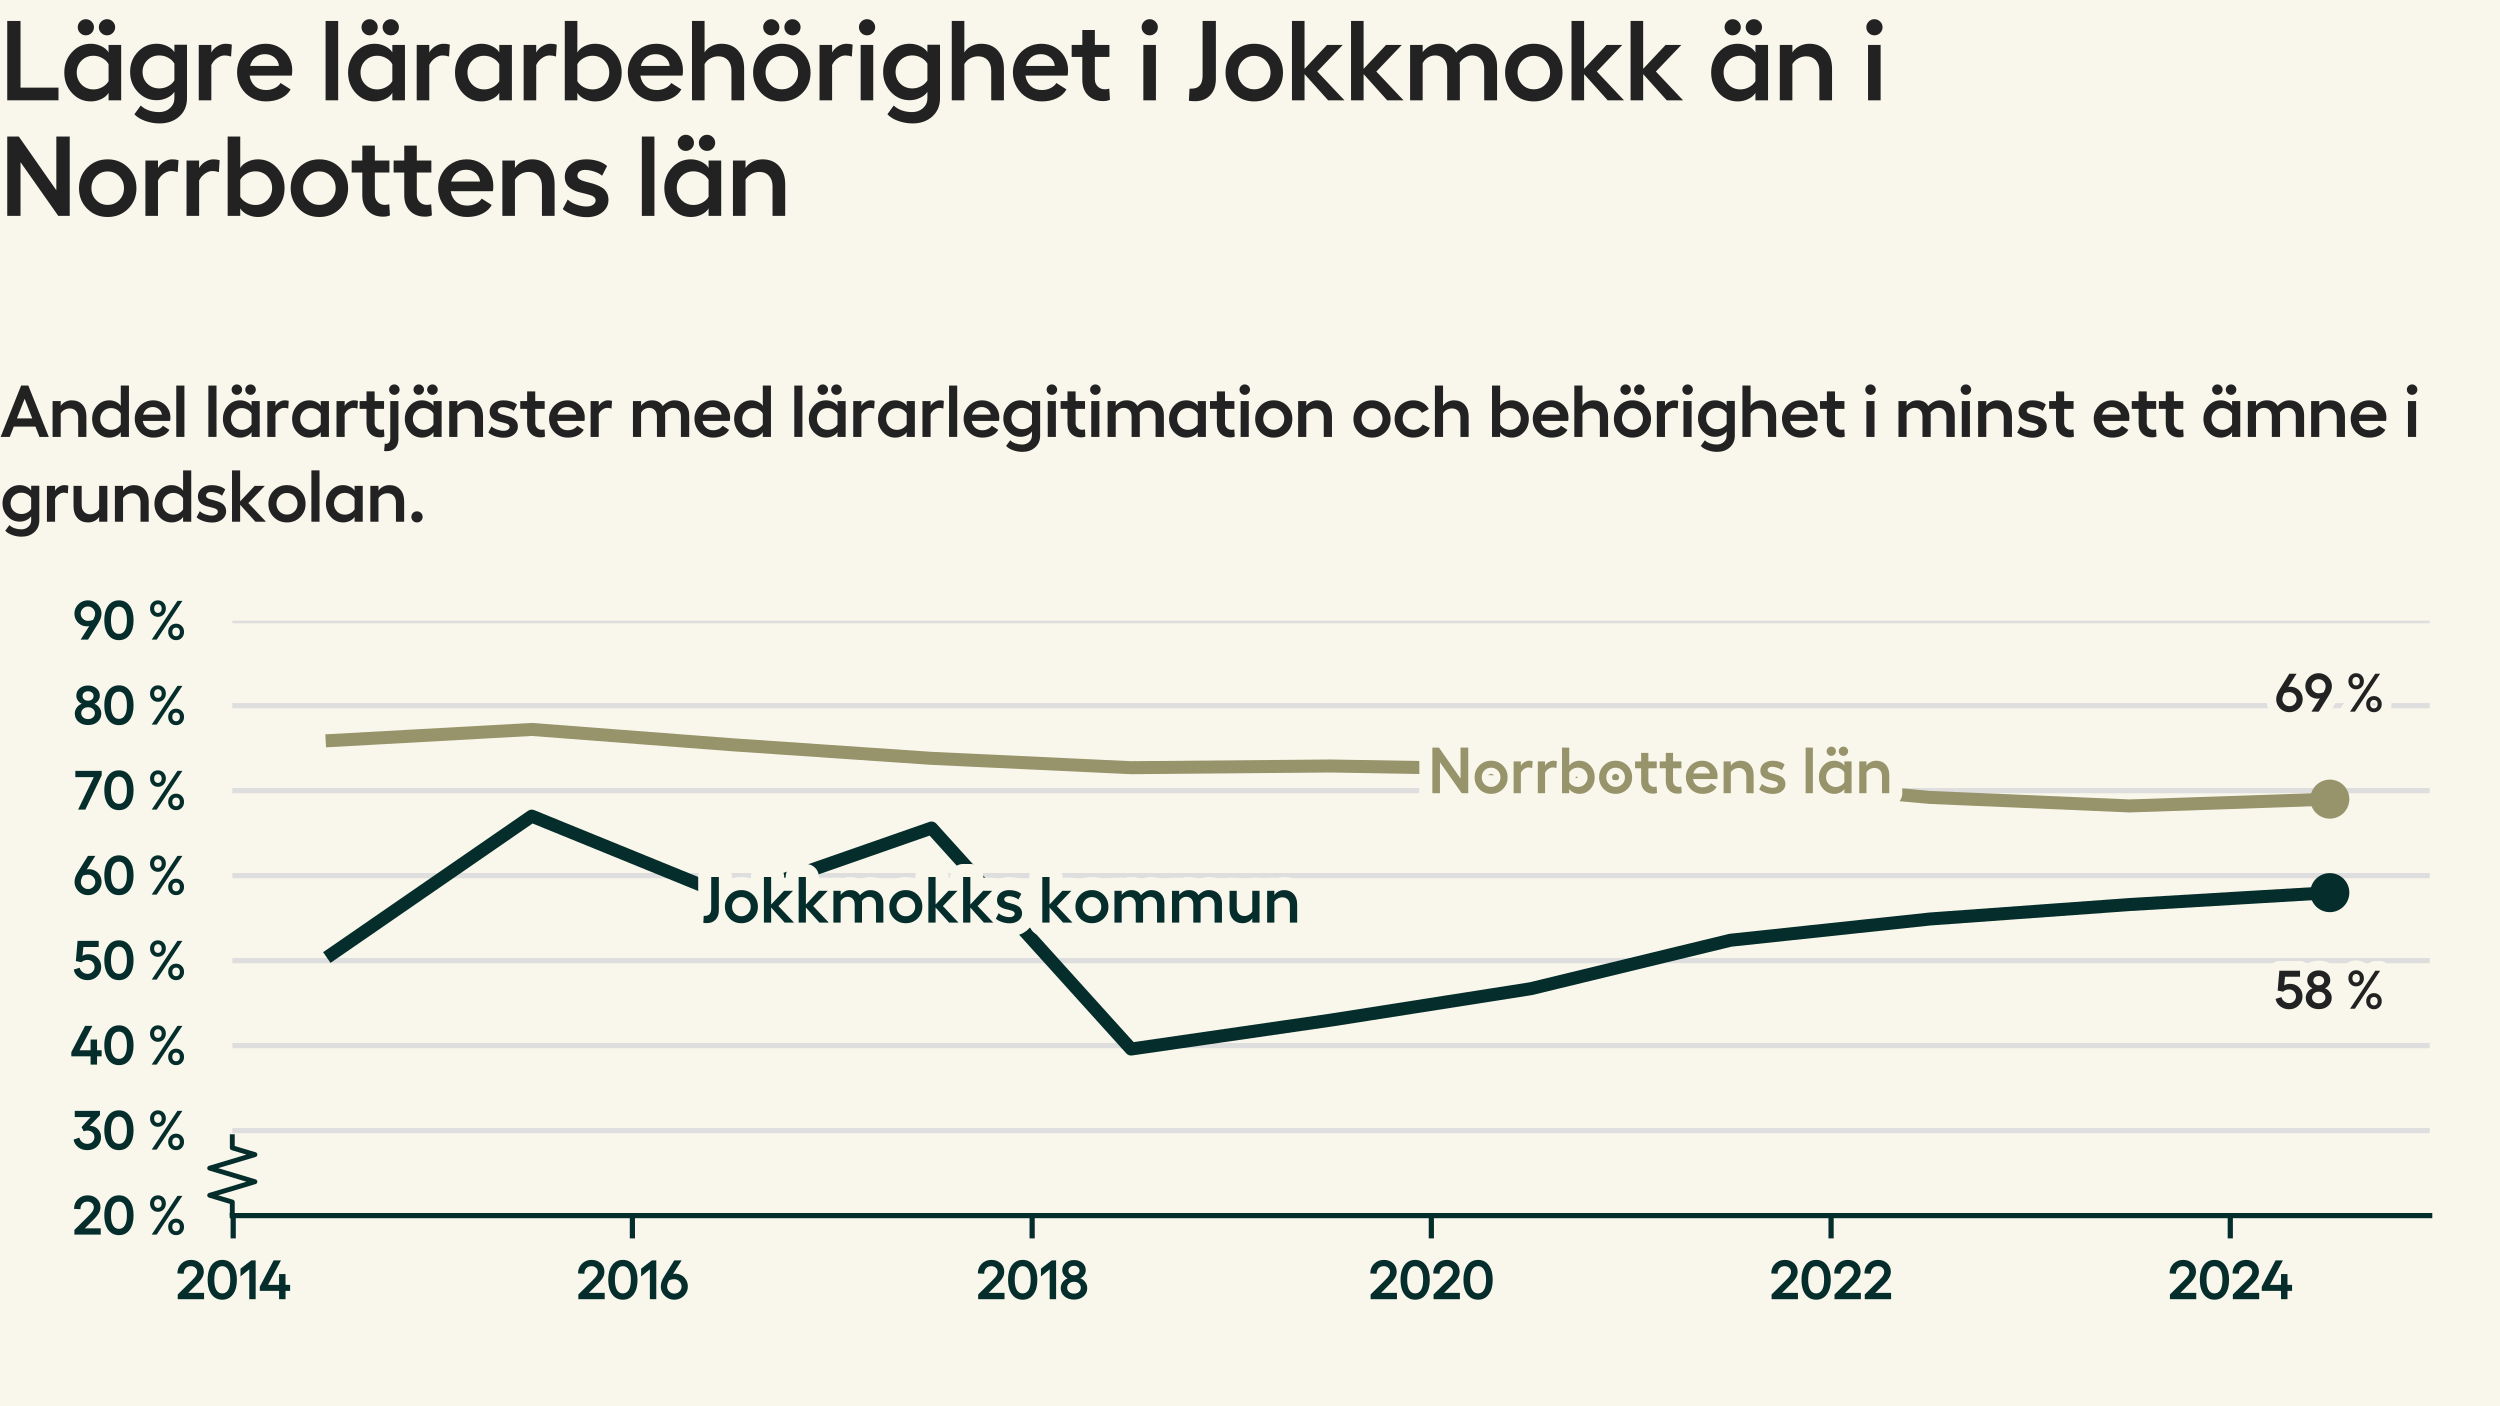 <?xml version="1.0" encoding="utf-8" standalone="no"?>
<!DOCTYPE svg PUBLIC "-//W3C//DTD SVG 1.1//EN"
  "http://www.w3.org/Graphics/SVG/1.1/DTD/svg11.dtd">
<svg xmlns:xlink="http://www.w3.org/1999/xlink" width="384pt" height="216pt" viewBox="0 0 384 216" xmlns="http://www.w3.org/2000/svg" version="1.1">
 <defs>
  <style type="text/css">*{stroke-linejoin: round; stroke-linecap: butt}</style>
 </defs>
 <g id="figure_1">
  <g id="patch_1">
   <path d="M 0 216 
L 384 216 
L 384 0 
L 0 0 
z
" style="fill: #f9f7eb"/>
  </g>
  <g id="axes_1">
   <g id="patch_2">
    <path d="M 35.68 186.72 
L 373.2 186.72 
L 373.2 95.331 
L 35.68 95.331 
z
" style="fill: #f9f7eb"/>
   </g>
   <g id="matplotlib.axis_1">
    <g id="xtick_1">
     <g id="line2d_1">
      <defs>
       <path id="m1506be96a5" d="M 0 0 
L 0 3.5 
" style="stroke: #042d2b; stroke-width: 0.8"/>
      </defs>
      <g>
       <use xlink:href="#m1506be96a5" x="35.819" y="186.72" style="fill: #042d2b; stroke: #042d2b; stroke-width: 0.8"/>
      </g>
     </g>
     <g id="text_1">
      <!-- 2014 -->
      <g style="fill: #042d2b" transform="translate(26.925 199.552) scale(0.083 -0.083)">
       <defs>
        <path id="Hellix-SemiBold-32" d="M 281 0 
L 281 544 
L 1844 2088 
Q 2100 2341 2231 2494 
Q 2363 2647 2445 2815 
Q 2528 2984 2528 3156 
Q 2528 3444 2323 3630 
Q 2119 3816 1806 3816 
Q 1425 3816 1203 3583 
Q 981 3350 978 2938 
L 244 2975 
Q 244 3656 697 4100 
Q 1150 4544 1813 4544 
Q 2453 4544 2875 4158 
Q 3297 3772 3297 3175 
Q 3297 2781 3064 2412 
Q 2831 2044 2375 1613 
L 1491 728 
L 3328 728 
L 3328 0 
L 281 0 
z
" transform="scale(0.016)"/>
        <path id="Hellix-SemiBold-30" d="M 1931 -63 
Q 1406 -63 1023 221 
Q 641 506 442 1025 
Q 244 1544 244 2241 
Q 244 2938 442 3456 
Q 641 3975 1023 4259 
Q 1406 4544 1931 4544 
Q 2725 4544 3176 3920 
Q 3628 3297 3628 2240 
Q 3628 1184 3176 560 
Q 2725 -63 1931 -63 
z
M 1931 666 
Q 2375 666 2617 1066 
Q 2859 1466 2859 2241 
Q 2859 3016 2617 3416 
Q 2375 3816 1931 3816 
Q 1494 3816 1253 3416 
Q 1013 3016 1013 2241 
Q 1013 1466 1253 1066 
Q 1494 666 1931 666 
z
" transform="scale(0.016)"/>
        <path id="Hellix-SemiBold-31" d="M 2016 4481 
L 2016 0 
L 1275 0 
L 1275 3450 
L 263 2631 
L 263 3531 
L 1503 4481 
L 2016 4481 
z
" transform="scale(0.016)"/>
        <path id="Hellix-SemiBold-34" d="M 3634 1656 
L 3634 959 
L 3103 959 
L 3103 0 
L 2356 0 
L 2356 959 
L 128 959 
L 128 1441 
L 1722 4481 
L 2572 4481 
L 1081 1656 
L 2356 1656 
L 2356 2900 
L 3103 2900 
L 3103 1656 
L 3634 1656 
z
" transform="scale(0.016)"/>
       </defs>
       <use xlink:href="#Hellix-SemiBold-32"/>
       <use xlink:href="#Hellix-SemiBold-30" transform="translate(55.957 0)"/>
       <use xlink:href="#Hellix-SemiBold-31" transform="translate(116.455 0)"/>
       <use xlink:href="#Hellix-SemiBold-34" transform="translate(154.346 0)"/>
      </g>
     </g>
    </g>
    <g id="xtick_2">
     <g id="line2d_2">
      <g>
       <use xlink:href="#m1506be96a5" x="97.135" y="186.72" style="fill: #042d2b; stroke: #042d2b; stroke-width: 0.8"/>
      </g>
     </g>
     <g id="text_2">
      <!-- 2016 -->
      <g style="fill: #042d2b" transform="translate(88.46 199.552) scale(0.083 -0.083)">
       <defs>
        <path id="Hellix-SemiBold-36" d="M 1856 2944 
Q 2244 2944 2573 2755 
Q 2903 2566 3100 2225 
Q 3297 1884 3297 1466 
Q 3297 1053 3086 701 
Q 2875 350 2515 143 
Q 2156 -63 1734 -63 
Q 1313 -63 953 143 
Q 594 350 383 701 
Q 172 1053 172 1466 
Q 172 1991 531 2566 
L 1722 4481 
L 2578 4481 
L 1588 2919 
Q 1769 2944 1856 2944 
z
M 1734 647 
Q 2088 647 2330 890 
Q 2572 1134 2572 1472 
Q 2572 1816 2322 2062 
Q 2072 2309 1728 2309 
Q 1425 2309 1141 2194 
Q 903 1788 903 1472 
Q 903 1134 1145 890 
Q 1388 647 1734 647 
z
" transform="scale(0.016)"/>
       </defs>
       <use xlink:href="#Hellix-SemiBold-32"/>
       <use xlink:href="#Hellix-SemiBold-30" transform="translate(55.957 0)"/>
       <use xlink:href="#Hellix-SemiBold-31" transform="translate(116.455 0)"/>
       <use xlink:href="#Hellix-SemiBold-36" transform="translate(154.346 0)"/>
      </g>
     </g>
    </g>
    <g id="xtick_3">
     <g id="line2d_3">
      <g>
       <use xlink:href="#m1506be96a5" x="158.536" y="186.72" style="fill: #042d2b; stroke: #042d2b; stroke-width: 0.8"/>
      </g>
     </g>
     <g id="text_3">
      <!-- 2018 -->
      <g style="fill: #042d2b" transform="translate(149.873 199.552) scale(0.083 -0.083)">
       <defs>
        <path id="Hellix-SemiBold-38" d="M 1722 -50 
Q 1050 -50 617 325 
Q 184 700 184 1281 
Q 184 1653 406 1964 
Q 628 2275 991 2413 
Q 709 2538 534 2797 
Q 359 3056 359 3347 
Q 359 3866 740 4195 
Q 1122 4525 1722 4525 
Q 2313 4525 2695 4194 
Q 3078 3863 3078 3347 
Q 3078 3053 2901 2792 
Q 2725 2531 2444 2413 
Q 2806 2278 3028 1970 
Q 3250 1663 3250 1281 
Q 3250 700 2820 325 
Q 2391 -50 1722 -50 
z
M 1262 2920 
Q 1444 2766 1722 2766 
Q 2000 2766 2178 2920 
Q 2356 3075 2356 3309 
Q 2356 3550 2178 3704 
Q 2000 3859 1722 3859 
Q 1444 3859 1262 3704 
Q 1081 3550 1081 3309 
Q 1081 3075 1262 2920 
z
M 1722 641 
Q 2063 641 2286 836 
Q 2509 1031 2509 1325 
Q 2509 1622 2286 1815 
Q 2063 2009 1722 2009 
Q 1378 2009 1153 1815 
Q 928 1622 928 1325 
Q 928 1031 1153 836 
Q 1378 641 1722 641 
z
" transform="scale(0.016)"/>
       </defs>
       <use xlink:href="#Hellix-SemiBold-32"/>
       <use xlink:href="#Hellix-SemiBold-30" transform="translate(55.957 0)"/>
       <use xlink:href="#Hellix-SemiBold-31" transform="translate(116.455 0)"/>
       <use xlink:href="#Hellix-SemiBold-38" transform="translate(154.346 0)"/>
      </g>
     </g>
    </g>
    <g id="xtick_4">
     <g id="line2d_4">
      <g>
       <use xlink:href="#m1506be96a5" x="219.853" y="186.72" style="fill: #042d2b; stroke: #042d2b; stroke-width: 0.8"/>
      </g>
     </g>
     <g id="text_4">
      <!-- 2020 -->
      <g style="fill: #042d2b" transform="translate(210.153 199.552) scale(0.083 -0.083)">
       <use xlink:href="#Hellix-SemiBold-32"/>
       <use xlink:href="#Hellix-SemiBold-30" transform="translate(55.957 0)"/>
       <use xlink:href="#Hellix-SemiBold-32" transform="translate(116.455 0)"/>
       <use xlink:href="#Hellix-SemiBold-30" transform="translate(172.412 0)"/>
      </g>
     </g>
    </g>
    <g id="xtick_5">
     <g id="line2d_5">
      <g>
       <use xlink:href="#m1506be96a5" x="281.254" y="186.72" style="fill: #042d2b; stroke: #042d2b; stroke-width: 0.8"/>
      </g>
     </g>
     <g id="text_5">
      <!-- 2022 -->
      <g style="fill: #042d2b" transform="translate(271.743 199.552) scale(0.083 -0.083)">
       <use xlink:href="#Hellix-SemiBold-32"/>
       <use xlink:href="#Hellix-SemiBold-30" transform="translate(55.957 0)"/>
       <use xlink:href="#Hellix-SemiBold-32" transform="translate(116.455 0)"/>
       <use xlink:href="#Hellix-SemiBold-32" transform="translate(172.412 0)"/>
      </g>
     </g>
    </g>
    <g id="xtick_6">
     <g id="line2d_6">
      <g>
       <use xlink:href="#m1506be96a5" x="342.571" y="186.72" style="fill: #042d2b; stroke: #042d2b; stroke-width: 0.8"/>
      </g>
     </g>
     <g id="text_6">
      <!-- 2024 -->
      <g style="fill: #042d2b" transform="translate(332.925 199.552) scale(0.083 -0.083)">
       <use xlink:href="#Hellix-SemiBold-32"/>
       <use xlink:href="#Hellix-SemiBold-30" transform="translate(55.957 0)"/>
       <use xlink:href="#Hellix-SemiBold-32" transform="translate(116.455 0)"/>
       <use xlink:href="#Hellix-SemiBold-34" transform="translate(172.412 0)"/>
      </g>
     </g>
    </g>
   </g>
   <g id="matplotlib.axis_2">
    <g id="ytick_1">
     <g id="line2d_7">
      <path d="M 35.68 186.72 
L 373.2 186.72 
" clip-path="url(#p368304d614)" style="fill: none; stroke: #dedede; stroke-width: 0.8; stroke-linecap: square"/>
     </g>
     <g id="text_7">
      <!-- 20 % -->
      <g style="fill: #042d2b" transform="translate(11.053 189.636) scale(0.083 -0.083)">
       <defs>
        <path id="Hellix-SemiBold-a0" transform="scale(0.016)"/>
        <path id="Hellix-SemiBold-25" d="M 2209 3597 
Q 2209 3184 1948 2911 
Q 1688 2638 1294 2638 
Q 897 2638 637 2911 
Q 378 3184 378 3597 
Q 378 4006 637 4275 
Q 897 4544 1294 4544 
Q 1688 4544 1948 4273 
Q 2209 4003 2209 3597 
z
M 3547 4481 
L 4122 4481 
L 1147 0 
L 569 0 
L 3547 4481 
z
M 1728 3597 
Q 1728 3816 1609 3956 
Q 1491 4097 1294 4097 
Q 1091 4097 970 3956 
Q 850 3816 850 3597 
Q 850 3372 970 3231 
Q 1091 3091 1294 3091 
Q 1494 3091 1611 3231 
Q 1728 3372 1728 3597 
z
M 4313 897 
Q 4313 481 4052 209 
Q 3791 -63 3391 -63 
Q 2997 -63 2737 209 
Q 2478 481 2478 897 
Q 2478 1306 2737 1575 
Q 2997 1844 3391 1844 
Q 3788 1844 4050 1575 
Q 4313 1306 4313 897 
z
M 3834 897 
Q 3834 1116 3712 1252 
Q 3591 1388 3391 1388 
Q 3191 1388 3070 1252 
Q 2950 1116 2950 897 
Q 2950 675 3070 533 
Q 3191 391 3391 391 
Q 3591 391 3712 533 
Q 3834 675 3834 897 
z
" transform="scale(0.016)"/>
       </defs>
       <use xlink:href="#Hellix-SemiBold-32"/>
       <use xlink:href="#Hellix-SemiBold-30" transform="translate(55.957 0)"/>
       <use xlink:href="#Hellix-SemiBold-a0" transform="translate(116.455 0)"/>
       <use xlink:href="#Hellix-SemiBold-25" transform="translate(138.428 0)"/>
      </g>
     </g>
    </g>
    <g id="ytick_2">
     <g id="line2d_8">
      <path d="M 35.68 173.664 
L 373.2 173.664 
" clip-path="url(#p368304d614)" style="fill: none; stroke: #dedede; stroke-width: 0.8; stroke-linecap: square"/>
     </g>
     <g id="text_8">
      <!-- 30 % -->
      <g style="fill: #042d2b" transform="translate(11.166 176.581) scale(0.083 -0.083)">
       <defs>
        <path id="Hellix-SemiBold-33" d="M 1025 2606 
L 2075 3763 
L 238 3763 
L 238 4481 
L 3156 4481 
L 3156 3981 
L 1966 2741 
L 2034 2741 
Q 2559 2741 2918 2370 
Q 3278 2000 3278 1441 
Q 3278 784 2828 360 
Q 2378 -63 1684 -63 
Q 1078 -63 634 279 
Q 191 622 103 1159 
L 775 1388 
Q 844 1069 1097 867 
Q 1350 666 1684 666 
Q 2047 666 2278 887 
Q 2509 1109 2509 1459 
Q 2509 1800 2271 2001 
Q 2034 2203 1691 2203 
Q 1481 2203 1269 2119 
L 1025 2606 
z
" transform="scale(0.016)"/>
       </defs>
       <use xlink:href="#Hellix-SemiBold-33"/>
       <use xlink:href="#Hellix-SemiBold-30" transform="translate(54.59 0)"/>
       <use xlink:href="#Hellix-SemiBold-a0" transform="translate(115.088 0)"/>
       <use xlink:href="#Hellix-SemiBold-25" transform="translate(137.061 0)"/>
      </g>
     </g>
    </g>
    <g id="ytick_3">
     <g id="line2d_9">
      <path d="M 35.68 160.609 
L 373.2 160.609 
" clip-path="url(#p368304d614)" style="fill: none; stroke: #dedede; stroke-width: 0.8; stroke-linecap: square"/>
     </g>
     <g id="text_9">
      <!-- 40 % -->
      <g style="fill: #042d2b" transform="translate(10.784 163.525) scale(0.083 -0.083)">
       <use xlink:href="#Hellix-SemiBold-34"/>
       <use xlink:href="#Hellix-SemiBold-30" transform="translate(59.18 0)"/>
       <use xlink:href="#Hellix-SemiBold-a0" transform="translate(119.678 0)"/>
       <use xlink:href="#Hellix-SemiBold-25" transform="translate(141.65 0)"/>
      </g>
     </g>
    </g>
    <g id="ytick_4">
     <g id="line2d_10">
      <path d="M 35.68 147.553 
L 373.2 147.553 
" clip-path="url(#p368304d614)" style="fill: none; stroke: #dedede; stroke-width: 0.8; stroke-linecap: square"/>
     </g>
     <g id="text_10">
      <!-- 50 % -->
      <g style="fill: #042d2b" transform="translate(11.191 150.469) scale(0.083 -0.083)">
       <defs>
        <path id="Hellix-SemiBold-35" d="M 1703 -63 
Q 1103 -63 648 282 
Q 194 628 103 1159 
L 788 1375 
Q 875 1059 1128 862 
Q 1381 666 1703 666 
Q 2041 666 2275 897 
Q 2509 1128 2509 1459 
Q 2509 1813 2278 2045 
Q 2047 2278 1703 2278 
Q 1488 2278 1298 2208 
Q 1109 2138 997 2009 
L 347 2144 
L 544 4481 
L 2988 4481 
L 2988 3775 
L 1216 3775 
L 1113 2747 
Q 1372 2938 1813 2938 
Q 2444 2938 2861 2523 
Q 3278 2109 3278 1447 
Q 3278 816 2820 376 
Q 2363 -63 1703 -63 
z
" transform="scale(0.016)"/>
       </defs>
       <use xlink:href="#Hellix-SemiBold-35"/>
       <use xlink:href="#Hellix-SemiBold-30" transform="translate(54.297 0)"/>
       <use xlink:href="#Hellix-SemiBold-a0" transform="translate(114.795 0)"/>
       <use xlink:href="#Hellix-SemiBold-25" transform="translate(136.768 0)"/>
      </g>
     </g>
    </g>
    <g id="ytick_5">
     <g id="line2d_11">
      <path d="M 35.68 134.498 
L 373.2 134.498 
" clip-path="url(#p368304d614)" style="fill: none; stroke: #dedede; stroke-width: 0.8; stroke-linecap: square"/>
     </g>
     <g id="text_11">
      <!-- 60 % -->
      <g style="fill: #042d2b" transform="translate(11.22 137.414) scale(0.083 -0.083)">
       <use xlink:href="#Hellix-SemiBold-36"/>
       <use xlink:href="#Hellix-SemiBold-30" transform="translate(53.955 0)"/>
       <use xlink:href="#Hellix-SemiBold-a0" transform="translate(114.453 0)"/>
       <use xlink:href="#Hellix-SemiBold-25" transform="translate(136.426 0)"/>
      </g>
     </g>
    </g>
    <g id="ytick_6">
     <g id="line2d_12">
      <path d="M 35.68 121.442 
L 373.2 121.442 
" clip-path="url(#p368304d614)" style="fill: none; stroke: #dedede; stroke-width: 0.8; stroke-linecap: square"/>
     </g>
     <g id="text_12">
      <!-- 70 % -->
      <g style="fill: #042d2b" transform="translate(11.443 124.358) scale(0.083 -0.083)">
       <defs>
        <path id="Hellix-SemiBold-37" d="M 97 4481 
L 3144 4481 
L 3144 3969 
L 1253 0 
L 416 0 
L 2228 3756 
L 97 3756 
L 97 4481 
z
" transform="scale(0.016)"/>
       </defs>
       <use xlink:href="#Hellix-SemiBold-37"/>
       <use xlink:href="#Hellix-SemiBold-30" transform="translate(51.27 0)"/>
       <use xlink:href="#Hellix-SemiBold-a0" transform="translate(111.768 0)"/>
       <use xlink:href="#Hellix-SemiBold-25" transform="translate(133.74 0)"/>
      </g>
     </g>
    </g>
    <g id="ytick_7">
     <g id="line2d_13">
      <path d="M 35.68 108.387 
L 373.2 108.387 
" clip-path="url(#p368304d614)" style="fill: none; stroke: #dedede; stroke-width: 0.8; stroke-linecap: square"/>
     </g>
     <g id="text_13">
      <!-- 80 % -->
      <g style="fill: #042d2b" transform="translate(11.244 111.303) scale(0.083 -0.083)">
       <use xlink:href="#Hellix-SemiBold-38"/>
       <use xlink:href="#Hellix-SemiBold-30" transform="translate(53.662 0)"/>
       <use xlink:href="#Hellix-SemiBold-a0" transform="translate(114.16 0)"/>
       <use xlink:href="#Hellix-SemiBold-25" transform="translate(136.133 0)"/>
      </g>
     </g>
    </g>
    <g id="ytick_8">
     <g id="line2d_14">
      <path d="M 35.68 95.331 
L 373.2 95.331 
" clip-path="url(#p368304d614)" style="fill: none; stroke: #dedede; stroke-width: 0.8; stroke-linecap: square"/>
     </g>
     <g id="text_14">
      <!-- 90 % -->
      <g style="fill: #042d2b" transform="translate(11.22 98.247) scale(0.083 -0.083)">
       <defs>
        <path id="Hellix-SemiBold-39" d="M 940 4337 
Q 1300 4544 1722 4544 
Q 2144 4544 2505 4337 
Q 2866 4131 3078 3779 
Q 3291 3428 3291 3016 
Q 3291 2500 2925 1913 
L 1734 0 
L 878 0 
L 1869 1563 
Q 1688 1538 1600 1538 
Q 1213 1538 883 1727 
Q 553 1916 356 2256 
Q 159 2597 159 3016 
Q 159 3428 370 3779 
Q 581 4131 940 4337 
z
M 2316 2284 
Q 2553 2691 2553 3009 
Q 2553 3347 2311 3590 
Q 2069 3834 1722 3834 
Q 1372 3834 1128 3590 
Q 884 3347 884 3009 
Q 884 2666 1134 2417 
Q 1384 2169 1728 2169 
Q 2031 2169 2316 2284 
z
" transform="scale(0.016)"/>
       </defs>
       <use xlink:href="#Hellix-SemiBold-39"/>
       <use xlink:href="#Hellix-SemiBold-30" transform="translate(53.955 0)"/>
       <use xlink:href="#Hellix-SemiBold-a0" transform="translate(114.453 0)"/>
       <use xlink:href="#Hellix-SemiBold-25" transform="translate(136.426 0)"/>
      </g>
     </g>
    </g>
   </g>
   <g id="line2d_15">
    <defs>
     <path id="m97f832096a" d="M 0 0 
L 0 -2.083 
L -3.472 -3.125 
L 3.472 -5.208 
L -3.472 -7.292 
L 3.472 -9.375 
L 0 -10.417 
L 0 -12.5 
" style="stroke: #042d2b; stroke-width: 0.75"/>
    </defs>
    <g>
     <use xlink:href="#m97f832096a" x="35.68" y="186.72" style="fill-opacity: 0; stroke: #042d2b; stroke-width: 0.75"/>
    </g>
   </g>
   <g id="patch_3">
    <path d="M 35.68 186.72 
L 373.2 186.72 
" style="fill: none; stroke: #042d2b; stroke-width: 0.8; stroke-linejoin: miter; stroke-linecap: square"/>
   </g>
   <g id="line2d_16">
    <path d="M 35.68 212.831 
L 373.2 212.831 
" clip-path="url(#p368304d614)" style="fill: none; stroke: #444444; stroke-linecap: square"/>
   </g>
   <g id="line2d_17">
    <path d="M 51.022 113.739 
L 81.68 112.042 
L 112.423 114.392 
L 143.081 116.481 
L 173.74 117.917 
L 204.398 117.656 
L 235.14 118.178 
L 265.799 119.745 
L 296.457 122.487 
L 327.116 123.792 
L 357.858 122.748 
" clip-path="url(#p368304d614)" style="fill: none; stroke: #97936b; stroke-width: 2; stroke-linecap: square"/>
   </g>
   <g id="line2d_18">
    <path d="M 357.858 122.748 
" clip-path="url(#p368304d614)" style="fill: none; stroke: #97936b; stroke-width: 2; stroke-linecap: square"/>
    <defs>
     <path id="m666c8fcd3e" d="M 0 2.5 
C 0.663 2.5 1.299 2.237 1.768 1.768 
C 2.237 1.299 2.5 0.663 2.5 0 
C 2.5 -0.663 2.237 -1.299 1.768 -1.768 
C 1.299 -2.237 0.663 -2.5 0 -2.5 
C -0.663 -2.5 -1.299 -2.237 -1.768 -1.768 
C -2.237 -1.299 -2.5 -0.663 -2.5 0 
C -2.5 0.663 -2.237 1.299 -1.768 1.768 
C -1.299 2.237 -0.663 2.5 0 2.5 
z
" style="stroke: #97936b"/>
    </defs>
    <g clip-path="url(#p368304d614)">
     <use xlink:href="#m666c8fcd3e" x="357.858" y="122.748" style="fill: #97936b; stroke: #97936b"/>
    </g>
   </g>
   <g id="line2d_19">
    <path d="M 51.022 146.509 
L 81.68 125.359 
L 112.423 137.892 
L 143.081 127.187 
L 173.74 161.131 
L 204.398 156.692 
L 235.14 151.862 
L 265.799 144.42 
L 296.457 141.156 
L 327.116 138.937 
L 357.858 137.109 
" clip-path="url(#p368304d614)" style="fill: none; stroke: #042d2b; stroke-width: 2; stroke-linecap: square"/>
   </g>
   <g id="line2d_20">
    <path d="M 357.858 137.109 
" clip-path="url(#p368304d614)" style="fill: none; stroke: #042d2b; stroke-width: 2; stroke-linecap: square"/>
    <defs>
     <path id="me38409fa94" d="M 0 2.5 
C 0.663 2.5 1.299 2.237 1.768 1.768 
C 2.237 1.299 2.5 0.663 2.5 0 
C 2.5 -0.663 2.237 -1.299 1.768 -1.768 
C 1.299 -2.237 0.663 -2.5 0 -2.5 
C -0.663 -2.5 -1.299 -2.237 -1.768 -1.768 
C -2.237 -1.299 -2.5 -0.663 -2.5 0 
C -2.5 0.663 -2.237 1.299 -1.768 1.768 
C -1.299 2.237 -0.663 2.5 0 2.5 
z
" style="stroke: #042d2b"/>
    </defs>
    <g clip-path="url(#p368304d614)">
     <use xlink:href="#me38409fa94" x="357.858" y="137.109" style="fill: #042d2b; stroke: #042d2b"/>
    </g>
   </g>
   <g id="text_15">
    <path d="M 108.09 140.679 
L 108.262 140.679 
Q 108.749 140.679 108.996 140.401 
Q 109.243 140.122 109.243 139.517 
L 109.243 134.707 
L 110.415 134.707 
L 110.415 139.82 
Q 110.415 140.732 109.912 141.261 
Q 109.409 141.787 108.593 141.787 
Q 108.214 141.787 108.032 141.748 
L 108.09 140.679 
z
M 112.07 137.451 
Q 112.798 136.718 113.871 136.718 
Q 114.946 136.718 115.679 137.451 
Q 116.412 138.184 116.412 139.268 
Q 116.412 140.351 115.679 141.079 
Q 114.946 141.807 113.871 141.807 
Q 112.798 141.807 112.07 141.079 
Q 111.343 140.351 111.343 139.268 
Q 111.343 138.184 112.07 137.451 
z
M 114.896 138.214 
Q 114.482 137.789 113.871 137.789 
Q 113.262 137.789 112.851 138.214 
Q 112.441 138.637 112.441 139.267 
Q 112.441 139.892 112.854 140.315 
Q 113.266 140.737 113.873 140.737 
Q 114.482 140.737 114.896 140.312 
Q 115.312 139.887 115.312 139.267 
Q 115.312 138.637 114.896 138.214 
z
M 121.968 141.709 
L 120.528 141.709 
L 118.448 139.4 
L 118.448 141.709 
L 117.339 141.709 
L 117.339 134.707 
L 118.448 134.707 
L 118.448 138.931 
L 120.429 136.822 
L 121.817 136.822 
L 119.57 139.17 
L 121.968 141.709 
z
M 127.305 141.709 
L 125.865 141.709 
L 123.785 139.4 
L 123.785 141.709 
L 122.675 141.709 
L 122.675 134.707 
L 123.785 134.707 
L 123.785 138.931 
L 125.766 136.822 
L 127.154 136.822 
L 124.907 139.17 
L 127.305 141.709 
z
M 133.681 136.718 
Q 134.575 136.718 135.13 137.268 
Q 135.684 137.817 135.684 138.72 
L 135.684 141.709 
L 134.551 141.709 
L 134.551 138.931 
Q 134.551 138.384 134.262 138.067 
Q 133.975 137.75 133.481 137.75 
Q 133.159 137.75 132.851 137.94 
Q 132.544 138.129 132.373 138.418 
L 132.403 138.589 
L 132.403 141.709 
L 131.284 141.709 
L 131.284 138.931 
Q 131.284 138.389 130.991 138.07 
Q 130.698 137.75 130.23 137.75 
Q 129.869 137.75 129.573 137.937 
Q 129.278 138.125 129.122 138.428 
L 129.122 141.709 
L 128.012 141.709 
L 128.012 136.822 
L 129.122 136.822 
L 129.122 137.461 
Q 129.341 137.157 129.716 136.939 
Q 130.092 136.718 130.611 136.718 
Q 131.631 136.718 132.08 137.509 
Q 132.364 137.173 132.778 136.947 
Q 133.194 136.718 133.681 136.718 
z
M 137.328 137.451 
Q 138.057 136.718 139.13 136.718 
Q 140.205 136.718 140.938 137.451 
Q 141.671 138.184 141.671 139.268 
Q 141.671 140.351 140.938 141.079 
Q 140.205 141.807 139.13 141.807 
Q 138.057 141.807 137.328 141.079 
Q 136.602 140.351 136.602 139.268 
Q 136.602 138.184 137.328 137.451 
z
M 140.155 138.214 
Q 139.741 137.789 139.13 137.789 
Q 138.521 137.789 138.11 138.214 
Q 137.7 138.637 137.7 139.267 
Q 137.7 139.892 138.113 140.315 
Q 138.525 140.737 139.132 140.737 
Q 139.741 140.737 140.155 140.312 
Q 140.571 139.887 140.571 139.267 
Q 140.571 138.637 140.155 138.214 
z
M 147.227 141.709 
L 145.786 141.709 
L 143.707 139.4 
L 143.707 141.709 
L 142.597 141.709 
L 142.597 134.707 
L 143.707 134.707 
L 143.707 138.931 
L 145.688 136.822 
L 147.075 136.822 
L 144.829 139.17 
L 147.227 141.709 
z
M 152.564 141.709 
L 151.123 141.709 
L 149.044 139.4 
L 149.044 141.709 
L 147.934 141.709 
L 147.934 134.707 
L 149.044 134.707 
L 149.044 138.931 
L 151.025 136.822 
L 152.412 136.822 
L 150.166 139.17 
L 152.564 141.709 
z
M 155.084 141.822 
Q 154.487 141.822 153.901 141.626 
Q 153.315 141.431 152.959 141.109 
L 153.398 140.268 
Q 153.677 140.537 154.152 140.709 
Q 154.629 140.879 155.049 140.879 
Q 155.41 140.879 155.634 140.726 
Q 155.859 140.572 155.859 140.337 
Q 155.859 140.176 155.741 140.064 
Q 155.624 139.951 155.434 139.89 
Q 155.245 139.829 154.999 139.764 
Q 154.756 139.697 154.499 139.642 
Q 154.243 139.586 153.999 139.476 
Q 153.756 139.365 153.565 139.222 
Q 153.374 139.078 153.257 138.829 
Q 153.14 138.579 153.14 138.257 
Q 153.14 137.578 153.67 137.148 
Q 154.199 136.718 155.038 136.718 
Q 155.571 136.718 156.062 136.87 
Q 156.552 137.022 156.87 137.309 
L 156.431 138.168 
Q 156.157 137.929 155.715 137.79 
Q 155.273 137.651 154.932 137.651 
Q 154.624 137.651 154.438 137.79 
Q 154.252 137.929 154.252 138.168 
Q 154.252 138.336 154.404 138.45 
Q 154.556 138.564 154.796 138.637 
Q 155.038 138.711 155.331 138.782 
Q 155.624 138.853 155.915 138.962 
Q 156.206 139.072 156.448 139.226 
Q 156.69 139.379 156.84 139.656 
Q 156.991 139.931 156.991 140.298 
Q 156.991 140.957 156.454 141.39 
Q 155.918 141.822 155.084 141.822 
z
M 164.727 141.709 
L 163.286 141.709 
L 161.207 139.4 
L 161.207 141.709 
L 160.097 141.709 
L 160.097 134.707 
L 161.207 134.707 
L 161.207 138.931 
L 163.188 136.822 
L 164.575 136.822 
L 162.329 139.17 
L 164.727 141.709 
z
M 165.912 137.451 
Q 166.641 136.718 167.714 136.718 
Q 168.789 136.718 169.522 137.451 
Q 170.255 138.184 170.255 139.268 
Q 170.255 140.351 169.522 141.079 
Q 168.789 141.807 167.714 141.807 
Q 166.641 141.807 165.912 141.079 
Q 165.186 140.351 165.186 139.268 
Q 165.186 138.184 165.912 137.451 
z
M 168.739 138.214 
Q 168.325 137.789 167.714 137.789 
Q 167.105 137.789 166.694 138.214 
Q 166.284 138.637 166.284 139.267 
Q 166.284 139.892 166.697 140.315 
Q 167.109 140.737 167.716 140.737 
Q 168.325 140.737 168.739 140.312 
Q 169.155 139.887 169.155 139.267 
Q 169.155 138.637 168.739 138.214 
z
M 176.85 136.718 
Q 177.744 136.718 178.299 137.268 
Q 178.853 137.817 178.853 138.72 
L 178.853 141.709 
L 177.72 141.709 
L 177.72 138.931 
Q 177.72 138.384 177.431 138.067 
Q 177.144 137.75 176.65 137.75 
Q 176.328 137.75 176.02 137.94 
Q 175.713 138.129 175.542 138.418 
L 175.572 138.589 
L 175.572 141.709 
L 174.453 141.709 
L 174.453 138.931 
Q 174.453 138.389 174.159 138.07 
Q 173.867 137.75 173.399 137.75 
Q 173.038 137.75 172.742 137.937 
Q 172.447 138.125 172.291 138.428 
L 172.291 141.709 
L 171.181 141.709 
L 171.181 136.822 
L 172.291 136.822 
L 172.291 137.461 
Q 172.509 137.157 172.884 136.939 
Q 173.261 136.718 173.78 136.718 
Q 174.8 136.718 175.249 137.509 
Q 175.533 137.173 175.947 136.947 
Q 176.363 136.718 176.85 136.718 
z
M 185.688 136.718 
Q 186.582 136.718 187.136 137.268 
Q 187.691 137.817 187.691 138.72 
L 187.691 141.709 
L 186.558 141.709 
L 186.558 138.931 
Q 186.558 138.384 186.269 138.067 
Q 185.982 137.75 185.488 137.75 
Q 185.166 137.75 184.858 137.94 
Q 184.55 138.129 184.38 138.418 
L 184.41 138.589 
L 184.41 141.709 
L 183.291 141.709 
L 183.291 138.931 
Q 183.291 138.389 182.997 138.07 
Q 182.705 137.75 182.236 137.75 
Q 181.875 137.75 181.58 137.937 
Q 181.285 138.125 181.129 138.428 
L 181.129 141.709 
L 180.019 141.709 
L 180.019 136.822 
L 181.129 136.822 
L 181.129 137.461 
Q 181.347 137.157 181.722 136.939 
Q 182.099 136.718 182.618 136.718 
Q 183.638 136.718 184.086 137.509 
Q 184.371 137.173 184.785 136.947 
Q 185.2 136.718 185.688 136.718 
z
M 192.349 136.822 
L 193.466 136.822 
L 193.466 141.709 
L 192.349 141.709 
L 192.349 141.05 
Q 192.134 141.397 191.726 141.603 
Q 191.318 141.807 190.854 141.807 
Q 189.932 141.807 189.395 141.214 
Q 188.857 140.62 188.857 139.6 
L 188.857 136.822 
L 189.966 136.822 
L 189.966 139.429 
Q 189.966 140.015 190.284 140.357 
Q 190.601 140.698 191.127 140.698 
Q 191.495 140.698 191.829 140.511 
Q 192.163 140.322 192.349 140.009 
L 192.349 136.822 
z
M 197.241 136.718 
Q 198.158 136.718 198.701 137.315 
Q 199.243 137.911 199.243 138.922 
L 199.243 141.709 
L 198.126 141.709 
L 198.126 139.097 
Q 198.126 138.511 197.81 138.17 
Q 197.494 137.828 196.973 137.828 
Q 196.596 137.828 196.262 138.014 
Q 195.927 138.198 195.743 138.511 
L 195.743 141.709 
L 194.633 141.709 
L 194.633 136.822 
L 195.743 136.822 
L 195.743 137.481 
Q 195.966 137.129 196.371 136.925 
Q 196.777 136.718 197.241 136.718 
z
" clip-path="url(#p368304d614)" style="fill: #042d2b; stroke: #f9f7eb; stroke-width: 4"/>
    <path d="M 108.09 140.679 
L 108.262 140.679 
Q 108.749 140.679 108.996 140.401 
Q 109.243 140.122 109.243 139.517 
L 109.243 134.707 
L 110.415 134.707 
L 110.415 139.82 
Q 110.415 140.732 109.912 141.261 
Q 109.409 141.787 108.593 141.787 
Q 108.214 141.787 108.032 141.748 
L 108.09 140.679 
z
M 112.07 137.451 
Q 112.798 136.718 113.871 136.718 
Q 114.946 136.718 115.679 137.451 
Q 116.412 138.184 116.412 139.268 
Q 116.412 140.351 115.679 141.079 
Q 114.946 141.807 113.871 141.807 
Q 112.798 141.807 112.07 141.079 
Q 111.343 140.351 111.343 139.268 
Q 111.343 138.184 112.07 137.451 
z
M 114.896 138.214 
Q 114.482 137.789 113.871 137.789 
Q 113.262 137.789 112.851 138.214 
Q 112.441 138.637 112.441 139.267 
Q 112.441 139.892 112.854 140.315 
Q 113.266 140.737 113.873 140.737 
Q 114.482 140.737 114.896 140.312 
Q 115.312 139.887 115.312 139.267 
Q 115.312 138.637 114.896 138.214 
z
M 121.968 141.709 
L 120.528 141.709 
L 118.448 139.4 
L 118.448 141.709 
L 117.339 141.709 
L 117.339 134.707 
L 118.448 134.707 
L 118.448 138.931 
L 120.429 136.822 
L 121.817 136.822 
L 119.57 139.17 
L 121.968 141.709 
z
M 127.305 141.709 
L 125.865 141.709 
L 123.785 139.4 
L 123.785 141.709 
L 122.675 141.709 
L 122.675 134.707 
L 123.785 134.707 
L 123.785 138.931 
L 125.766 136.822 
L 127.154 136.822 
L 124.907 139.17 
L 127.305 141.709 
z
M 133.681 136.718 
Q 134.575 136.718 135.13 137.268 
Q 135.684 137.817 135.684 138.72 
L 135.684 141.709 
L 134.551 141.709 
L 134.551 138.931 
Q 134.551 138.384 134.262 138.067 
Q 133.975 137.75 133.481 137.75 
Q 133.159 137.75 132.851 137.94 
Q 132.544 138.129 132.373 138.418 
L 132.403 138.589 
L 132.403 141.709 
L 131.284 141.709 
L 131.284 138.931 
Q 131.284 138.389 130.991 138.07 
Q 130.698 137.75 130.23 137.75 
Q 129.869 137.75 129.573 137.937 
Q 129.278 138.125 129.122 138.428 
L 129.122 141.709 
L 128.012 141.709 
L 128.012 136.822 
L 129.122 136.822 
L 129.122 137.461 
Q 129.341 137.157 129.716 136.939 
Q 130.092 136.718 130.611 136.718 
Q 131.631 136.718 132.08 137.509 
Q 132.364 137.173 132.778 136.947 
Q 133.194 136.718 133.681 136.718 
z
M 137.328 137.451 
Q 138.057 136.718 139.13 136.718 
Q 140.205 136.718 140.938 137.451 
Q 141.671 138.184 141.671 139.268 
Q 141.671 140.351 140.938 141.079 
Q 140.205 141.807 139.13 141.807 
Q 138.057 141.807 137.328 141.079 
Q 136.602 140.351 136.602 139.268 
Q 136.602 138.184 137.328 137.451 
z
M 140.155 138.214 
Q 139.741 137.789 139.13 137.789 
Q 138.521 137.789 138.11 138.214 
Q 137.7 138.637 137.7 139.267 
Q 137.7 139.892 138.113 140.315 
Q 138.525 140.737 139.132 140.737 
Q 139.741 140.737 140.155 140.312 
Q 140.571 139.887 140.571 139.267 
Q 140.571 138.637 140.155 138.214 
z
M 147.227 141.709 
L 145.786 141.709 
L 143.707 139.4 
L 143.707 141.709 
L 142.597 141.709 
L 142.597 134.707 
L 143.707 134.707 
L 143.707 138.931 
L 145.688 136.822 
L 147.075 136.822 
L 144.829 139.17 
L 147.227 141.709 
z
M 152.564 141.709 
L 151.123 141.709 
L 149.044 139.4 
L 149.044 141.709 
L 147.934 141.709 
L 147.934 134.707 
L 149.044 134.707 
L 149.044 138.931 
L 151.025 136.822 
L 152.412 136.822 
L 150.166 139.17 
L 152.564 141.709 
z
M 155.084 141.822 
Q 154.487 141.822 153.901 141.626 
Q 153.315 141.431 152.959 141.109 
L 153.398 140.268 
Q 153.677 140.537 154.152 140.709 
Q 154.629 140.879 155.049 140.879 
Q 155.41 140.879 155.634 140.726 
Q 155.859 140.572 155.859 140.337 
Q 155.859 140.176 155.741 140.064 
Q 155.624 139.951 155.434 139.89 
Q 155.245 139.829 154.999 139.764 
Q 154.756 139.697 154.499 139.642 
Q 154.243 139.586 153.999 139.476 
Q 153.756 139.365 153.565 139.222 
Q 153.374 139.078 153.257 138.829 
Q 153.14 138.579 153.14 138.257 
Q 153.14 137.578 153.67 137.148 
Q 154.199 136.718 155.038 136.718 
Q 155.571 136.718 156.062 136.87 
Q 156.552 137.022 156.87 137.309 
L 156.431 138.168 
Q 156.157 137.929 155.715 137.79 
Q 155.273 137.651 154.932 137.651 
Q 154.624 137.651 154.438 137.79 
Q 154.252 137.929 154.252 138.168 
Q 154.252 138.336 154.404 138.45 
Q 154.556 138.564 154.796 138.637 
Q 155.038 138.711 155.331 138.782 
Q 155.624 138.853 155.915 138.962 
Q 156.206 139.072 156.448 139.226 
Q 156.69 139.379 156.84 139.656 
Q 156.991 139.931 156.991 140.298 
Q 156.991 140.957 156.454 141.39 
Q 155.918 141.822 155.084 141.822 
z
M 164.727 141.709 
L 163.286 141.709 
L 161.207 139.4 
L 161.207 141.709 
L 160.097 141.709 
L 160.097 134.707 
L 161.207 134.707 
L 161.207 138.931 
L 163.188 136.822 
L 164.575 136.822 
L 162.329 139.17 
L 164.727 141.709 
z
M 165.912 137.451 
Q 166.641 136.718 167.714 136.718 
Q 168.789 136.718 169.522 137.451 
Q 170.255 138.184 170.255 139.268 
Q 170.255 140.351 169.522 141.079 
Q 168.789 141.807 167.714 141.807 
Q 166.641 141.807 165.912 141.079 
Q 165.186 140.351 165.186 139.268 
Q 165.186 138.184 165.912 137.451 
z
M 168.739 138.214 
Q 168.325 137.789 167.714 137.789 
Q 167.105 137.789 166.694 138.214 
Q 166.284 138.637 166.284 139.267 
Q 166.284 139.892 166.697 140.315 
Q 167.109 140.737 167.716 140.737 
Q 168.325 140.737 168.739 140.312 
Q 169.155 139.887 169.155 139.267 
Q 169.155 138.637 168.739 138.214 
z
M 176.85 136.718 
Q 177.744 136.718 178.299 137.268 
Q 178.853 137.817 178.853 138.72 
L 178.853 141.709 
L 177.72 141.709 
L 177.72 138.931 
Q 177.72 138.384 177.431 138.067 
Q 177.144 137.75 176.65 137.75 
Q 176.328 137.75 176.02 137.94 
Q 175.713 138.129 175.542 138.418 
L 175.572 138.589 
L 175.572 141.709 
L 174.453 141.709 
L 174.453 138.931 
Q 174.453 138.389 174.159 138.07 
Q 173.867 137.75 173.399 137.75 
Q 173.038 137.75 172.742 137.937 
Q 172.447 138.125 172.291 138.428 
L 172.291 141.709 
L 171.181 141.709 
L 171.181 136.822 
L 172.291 136.822 
L 172.291 137.461 
Q 172.509 137.157 172.884 136.939 
Q 173.261 136.718 173.78 136.718 
Q 174.8 136.718 175.249 137.509 
Q 175.533 137.173 175.947 136.947 
Q 176.363 136.718 176.85 136.718 
z
M 185.688 136.718 
Q 186.582 136.718 187.136 137.268 
Q 187.691 137.817 187.691 138.72 
L 187.691 141.709 
L 186.558 141.709 
L 186.558 138.931 
Q 186.558 138.384 186.269 138.067 
Q 185.982 137.75 185.488 137.75 
Q 185.166 137.75 184.858 137.94 
Q 184.55 138.129 184.38 138.418 
L 184.41 138.589 
L 184.41 141.709 
L 183.291 141.709 
L 183.291 138.931 
Q 183.291 138.389 182.997 138.07 
Q 182.705 137.75 182.236 137.75 
Q 181.875 137.75 181.58 137.937 
Q 181.285 138.125 181.129 138.428 
L 181.129 141.709 
L 180.019 141.709 
L 180.019 136.822 
L 181.129 136.822 
L 181.129 137.461 
Q 181.347 137.157 181.722 136.939 
Q 182.099 136.718 182.618 136.718 
Q 183.638 136.718 184.086 137.509 
Q 184.371 137.173 184.785 136.947 
Q 185.2 136.718 185.688 136.718 
z
M 192.349 136.822 
L 193.466 136.822 
L 193.466 141.709 
L 192.349 141.709 
L 192.349 141.05 
Q 192.134 141.397 191.726 141.603 
Q 191.318 141.807 190.854 141.807 
Q 189.932 141.807 189.395 141.214 
Q 188.857 140.62 188.857 139.6 
L 188.857 136.822 
L 189.966 136.822 
L 189.966 139.429 
Q 189.966 140.015 190.284 140.357 
Q 190.601 140.698 191.127 140.698 
Q 191.495 140.698 191.829 140.511 
Q 192.163 140.322 192.349 140.009 
L 192.349 136.822 
z
M 197.241 136.718 
Q 198.158 136.718 198.701 137.315 
Q 199.243 137.911 199.243 138.922 
L 199.243 141.709 
L 198.126 141.709 
L 198.126 139.097 
Q 198.126 138.511 197.81 138.17 
Q 197.494 137.828 196.973 137.828 
Q 196.596 137.828 196.262 138.014 
Q 195.927 138.198 195.743 138.511 
L 195.743 141.709 
L 194.633 141.709 
L 194.633 136.822 
L 195.743 136.822 
L 195.743 137.481 
Q 195.966 137.129 196.371 136.925 
Q 196.777 136.718 197.241 136.718 
z
" clip-path="url(#p368304d614)" style="fill: #042d2b"/>
   </g>
   <g id="text_16">
    <path d="M 220.009 114.836 
L 221.03 114.836 
L 224.34 119.577 
L 224.34 114.836 
L 225.523 114.836 
L 225.523 121.838 
L 224.512 121.838 
L 221.18 117.097 
L 221.18 121.838 
L 220.009 121.838 
L 220.009 114.836 
z
M 227.225 117.58 
Q 227.954 116.847 229.027 116.847 
Q 230.102 116.847 230.835 117.58 
Q 231.568 118.313 231.568 119.397 
Q 231.568 120.48 230.835 121.208 
Q 230.102 121.936 229.027 121.936 
Q 227.954 121.936 227.225 121.208 
Q 226.499 120.48 226.499 119.397 
Q 226.499 118.313 227.225 117.58 
z
M 230.052 118.343 
Q 229.638 117.918 229.027 117.918 
Q 228.418 117.918 228.007 118.343 
Q 227.597 118.766 227.597 119.396 
Q 227.597 120.021 228.01 120.444 
Q 228.422 120.866 229.029 120.866 
Q 229.638 120.866 230.052 120.441 
Q 230.468 120.016 230.468 119.396 
Q 230.468 118.766 230.052 118.343 
z
M 234.854 116.847 
Q 235.19 116.847 235.415 116.925 
L 235.346 117.975 
Q 235.063 117.879 234.765 117.879 
Q 234.463 117.879 234.126 118.105 
Q 233.788 118.332 233.604 118.718 
L 233.604 121.838 
L 232.494 121.838 
L 232.494 116.95 
L 233.604 116.95 
L 233.604 117.619 
Q 233.783 117.277 234.144 117.063 
Q 234.507 116.847 234.854 116.847 
z
M 238.57 116.847 
Q 238.905 116.847 239.131 116.925 
L 239.062 117.975 
Q 238.779 117.879 238.481 117.879 
Q 238.179 117.879 237.841 118.105 
Q 237.504 118.332 237.32 118.718 
L 237.32 121.838 
L 236.21 121.838 
L 236.21 116.95 
L 237.32 116.95 
L 237.32 117.619 
Q 237.499 117.277 237.86 117.063 
Q 238.223 116.847 238.57 116.847 
z
M 242.598 116.847 
Q 243.584 116.847 244.265 117.585 
Q 244.946 118.322 244.946 119.386 
Q 244.946 120.461 244.265 121.199 
Q 243.584 121.936 242.598 121.936 
Q 242.109 121.936 241.67 121.724 
Q 241.231 121.511 241.035 121.179 
L 241.035 121.838 
L 239.926 121.838 
L 239.926 114.836 
L 241.035 114.836 
L 241.035 117.61 
Q 241.231 117.277 241.67 117.063 
Q 242.109 116.847 242.598 116.847 
z
M 242.368 120.875 
Q 242.998 120.875 243.423 120.449 
Q 243.848 120.021 243.848 119.386 
Q 243.848 118.752 243.423 118.33 
Q 242.998 117.907 242.368 117.907 
Q 241.953 117.907 241.584 118.115 
Q 241.215 118.322 241.035 118.649 
L 241.035 120.149 
Q 241.215 120.466 241.585 120.671 
Q 241.957 120.875 242.368 120.875 
z
M 246.351 117.58 
Q 247.08 116.847 248.153 116.847 
Q 249.228 116.847 249.961 117.58 
Q 250.694 118.313 250.694 119.397 
Q 250.694 120.48 249.961 121.208 
Q 249.228 121.936 248.153 121.936 
Q 247.08 121.936 246.351 121.208 
Q 245.625 120.48 245.625 119.397 
Q 245.625 118.313 246.351 117.58 
z
M 249.178 118.343 
Q 248.764 117.918 248.153 117.918 
Q 247.544 117.918 247.133 118.343 
Q 246.723 118.766 246.723 119.396 
Q 246.723 120.021 247.136 120.444 
Q 247.548 120.866 248.155 120.866 
Q 248.764 120.866 249.178 120.441 
Q 249.594 120.016 249.594 119.396 
Q 249.594 118.766 249.178 118.343 
z
M 254.458 120.808 
L 254.52 121.79 
Q 254.281 121.907 253.92 121.907 
Q 253.095 121.907 252.588 121.402 
Q 252.08 120.896 252.08 120.007 
L 252.08 118.01 
L 251.142 118.01 
L 251.142 116.95 
L 252.08 116.95 
L 252.08 115.636 
L 253.188 115.636 
L 253.188 116.95 
L 254.472 116.95 
L 254.472 118.01 
L 253.188 118.01 
L 253.188 119.958 
Q 253.188 120.372 253.444 120.619 
Q 253.7 120.866 254.081 120.866 
Q 254.263 120.866 254.458 120.808 
z
M 258.247 120.808 
L 258.309 121.79 
Q 258.07 121.907 257.709 121.907 
Q 256.884 121.907 256.377 121.402 
Q 255.869 120.896 255.869 120.007 
L 255.869 118.01 
L 254.931 118.01 
L 254.931 116.95 
L 255.869 116.95 
L 255.869 115.636 
L 256.977 115.636 
L 256.977 116.95 
L 258.261 116.95 
L 258.261 118.01 
L 256.977 118.01 
L 256.977 119.958 
Q 256.977 120.372 257.233 120.619 
Q 257.489 120.866 257.87 120.866 
Q 258.052 120.866 258.247 120.808 
z
M 263.817 119.177 
Q 263.817 119.46 263.778 119.66 
L 260.058 119.66 
Q 260.152 120.255 260.534 120.593 
Q 260.917 120.93 261.508 120.93 
Q 261.923 120.93 262.27 120.761 
Q 262.617 120.593 262.788 120.31 
L 263.677 120.875 
Q 263.403 121.374 262.823 121.655 
Q 262.245 121.936 261.489 121.936 
Q 260.791 121.936 260.209 121.602 
Q 259.628 121.266 259.289 120.675 
Q 258.95 120.085 258.95 119.368 
Q 258.95 118.669 259.284 118.091 
Q 259.619 117.511 260.197 117.18 
Q 260.777 116.847 261.469 116.847 
Q 262.119 116.847 262.658 117.155 
Q 263.198 117.463 263.508 117.997 
Q 263.817 118.532 263.817 119.177 
z
M 260.097 118.805 
L 262.645 118.805 
Q 262.602 118.347 262.255 118.057 
Q 261.909 117.766 261.406 117.766 
Q 260.913 117.766 260.57 118.043 
Q 260.23 118.318 260.097 118.805 
z
M 267.353 116.847 
Q 268.27 116.847 268.813 117.444 
Q 269.355 118.04 269.355 119.05 
L 269.355 121.838 
L 268.238 121.838 
L 268.238 119.225 
Q 268.238 118.64 267.922 118.299 
Q 267.606 117.957 267.084 117.957 
Q 266.708 117.957 266.373 118.143 
Q 266.039 118.327 265.855 118.64 
L 265.855 121.838 
L 264.745 121.838 
L 264.745 116.95 
L 265.855 116.95 
L 265.855 117.61 
Q 266.078 117.258 266.483 117.054 
Q 266.889 116.847 267.353 116.847 
z
M 272.334 121.95 
Q 271.737 121.95 271.151 121.755 
Q 270.565 121.56 270.209 121.238 
L 270.648 120.397 
Q 270.928 120.666 271.403 120.838 
Q 271.88 121.008 272.3 121.008 
Q 272.661 121.008 272.884 120.855 
Q 273.109 120.7 273.109 120.466 
Q 273.109 120.305 272.992 120.193 
Q 272.875 120.08 272.684 120.019 
Q 272.495 119.958 272.25 119.893 
Q 272.006 119.825 271.75 119.771 
Q 271.494 119.715 271.25 119.605 
Q 271.006 119.494 270.815 119.35 
Q 270.625 119.207 270.508 118.958 
Q 270.39 118.708 270.39 118.386 
Q 270.39 117.707 270.92 117.277 
Q 271.45 116.847 272.289 116.847 
Q 272.822 116.847 273.312 116.999 
Q 273.803 117.15 274.12 117.438 
L 273.681 118.297 
Q 273.408 118.058 272.965 117.919 
Q 272.523 117.78 272.183 117.78 
Q 271.875 117.78 271.689 117.919 
Q 271.503 118.058 271.503 118.297 
Q 271.503 118.465 271.655 118.579 
Q 271.806 118.693 272.047 118.766 
Q 272.289 118.84 272.581 118.911 
Q 272.875 118.982 273.165 119.091 
Q 273.456 119.2 273.698 119.355 
Q 273.94 119.508 274.09 119.785 
Q 274.242 120.06 274.242 120.427 
Q 274.242 121.086 273.705 121.519 
Q 273.169 121.95 272.334 121.95 
z
M 278.457 114.836 
L 278.457 121.838 
L 277.348 121.838 
L 277.348 114.836 
L 278.457 114.836 
z
M 281.789 115.896 
Q 281.577 116.105 281.283 116.105 
Q 280.991 116.105 280.78 115.896 
Q 280.571 115.685 280.571 115.388 
Q 280.571 115.099 280.78 114.89 
Q 280.991 114.68 281.283 114.68 
Q 281.577 114.68 281.789 114.89 
Q 282.002 115.099 282.002 115.388 
Q 282.002 115.685 281.789 115.896 
z
M 283.66 115.896 
Q 283.447 116.105 283.153 116.105 
Q 282.861 116.105 282.646 115.896 
Q 282.431 115.685 282.431 115.388 
Q 282.431 115.099 282.646 114.89 
Q 282.861 114.68 283.153 114.68 
Q 283.447 114.68 283.66 114.89 
Q 283.872 115.099 283.872 115.388 
Q 283.872 115.685 283.66 115.896 
z
M 283.291 116.95 
L 284.403 116.95 
L 284.403 121.838 
L 283.291 121.838 
L 283.291 121.179 
Q 283.096 121.511 282.658 121.724 
Q 282.221 121.936 281.733 121.936 
Q 280.747 121.936 280.066 121.199 
Q 279.385 120.461 279.385 119.386 
Q 279.385 118.322 280.066 117.585 
Q 280.747 116.847 281.733 116.847 
Q 282.216 116.847 282.655 117.063 
Q 283.096 117.277 283.291 117.61 
L 283.291 116.95 
z
M 281.963 120.875 
Q 282.372 120.875 282.741 120.671 
Q 283.11 120.466 283.291 120.149 
L 283.291 118.649 
Q 283.11 118.322 282.742 118.115 
Q 282.377 117.907 281.963 117.907 
Q 281.333 117.907 280.908 118.33 
Q 280.483 118.752 280.483 119.386 
Q 280.483 120.021 280.908 120.449 
Q 281.333 120.875 281.963 120.875 
z
M 288.188 116.847 
Q 289.105 116.847 289.647 117.444 
Q 290.19 118.04 290.19 119.05 
L 290.19 121.838 
L 289.072 121.838 
L 289.072 119.225 
Q 289.072 118.64 288.757 118.299 
Q 288.441 117.957 287.919 117.957 
Q 287.543 117.957 287.208 118.143 
Q 286.874 118.327 286.69 118.64 
L 286.69 121.838 
L 285.58 121.838 
L 285.58 116.95 
L 286.69 116.95 
L 286.69 117.61 
Q 286.913 117.258 287.318 117.054 
Q 287.724 116.847 288.188 116.847 
z
" clip-path="url(#p368304d614)" style="fill: #97936b; stroke: #f9f7eb; stroke-width: 4"/>
    <path d="M 220.009 114.836 
L 221.03 114.836 
L 224.34 119.577 
L 224.34 114.836 
L 225.523 114.836 
L 225.523 121.838 
L 224.512 121.838 
L 221.18 117.097 
L 221.18 121.838 
L 220.009 121.838 
L 220.009 114.836 
z
M 227.225 117.58 
Q 227.954 116.847 229.027 116.847 
Q 230.102 116.847 230.835 117.58 
Q 231.568 118.313 231.568 119.397 
Q 231.568 120.48 230.835 121.208 
Q 230.102 121.936 229.027 121.936 
Q 227.954 121.936 227.225 121.208 
Q 226.499 120.48 226.499 119.397 
Q 226.499 118.313 227.225 117.58 
z
M 230.052 118.343 
Q 229.638 117.918 229.027 117.918 
Q 228.418 117.918 228.007 118.343 
Q 227.597 118.766 227.597 119.396 
Q 227.597 120.021 228.01 120.444 
Q 228.422 120.866 229.029 120.866 
Q 229.638 120.866 230.052 120.441 
Q 230.468 120.016 230.468 119.396 
Q 230.468 118.766 230.052 118.343 
z
M 234.854 116.847 
Q 235.19 116.847 235.415 116.925 
L 235.346 117.975 
Q 235.063 117.879 234.765 117.879 
Q 234.463 117.879 234.126 118.105 
Q 233.788 118.332 233.604 118.718 
L 233.604 121.838 
L 232.494 121.838 
L 232.494 116.95 
L 233.604 116.95 
L 233.604 117.619 
Q 233.783 117.277 234.144 117.063 
Q 234.507 116.847 234.854 116.847 
z
M 238.57 116.847 
Q 238.905 116.847 239.131 116.925 
L 239.062 117.975 
Q 238.779 117.879 238.481 117.879 
Q 238.179 117.879 237.841 118.105 
Q 237.504 118.332 237.32 118.718 
L 237.32 121.838 
L 236.21 121.838 
L 236.21 116.95 
L 237.32 116.95 
L 237.32 117.619 
Q 237.499 117.277 237.86 117.063 
Q 238.223 116.847 238.57 116.847 
z
M 242.598 116.847 
Q 243.584 116.847 244.265 117.585 
Q 244.946 118.322 244.946 119.386 
Q 244.946 120.461 244.265 121.199 
Q 243.584 121.936 242.598 121.936 
Q 242.109 121.936 241.67 121.724 
Q 241.231 121.511 241.035 121.179 
L 241.035 121.838 
L 239.926 121.838 
L 239.926 114.836 
L 241.035 114.836 
L 241.035 117.61 
Q 241.231 117.277 241.67 117.063 
Q 242.109 116.847 242.598 116.847 
z
M 242.368 120.875 
Q 242.998 120.875 243.423 120.449 
Q 243.848 120.021 243.848 119.386 
Q 243.848 118.752 243.423 118.33 
Q 242.998 117.907 242.368 117.907 
Q 241.953 117.907 241.584 118.115 
Q 241.215 118.322 241.035 118.649 
L 241.035 120.149 
Q 241.215 120.466 241.585 120.671 
Q 241.957 120.875 242.368 120.875 
z
M 246.351 117.58 
Q 247.08 116.847 248.153 116.847 
Q 249.228 116.847 249.961 117.58 
Q 250.694 118.313 250.694 119.397 
Q 250.694 120.48 249.961 121.208 
Q 249.228 121.936 248.153 121.936 
Q 247.08 121.936 246.351 121.208 
Q 245.625 120.48 245.625 119.397 
Q 245.625 118.313 246.351 117.58 
z
M 249.178 118.343 
Q 248.764 117.918 248.153 117.918 
Q 247.544 117.918 247.133 118.343 
Q 246.723 118.766 246.723 119.396 
Q 246.723 120.021 247.136 120.444 
Q 247.548 120.866 248.155 120.866 
Q 248.764 120.866 249.178 120.441 
Q 249.594 120.016 249.594 119.396 
Q 249.594 118.766 249.178 118.343 
z
M 254.458 120.808 
L 254.52 121.79 
Q 254.281 121.907 253.92 121.907 
Q 253.095 121.907 252.588 121.402 
Q 252.08 120.896 252.08 120.007 
L 252.08 118.01 
L 251.142 118.01 
L 251.142 116.95 
L 252.08 116.95 
L 252.08 115.636 
L 253.188 115.636 
L 253.188 116.95 
L 254.472 116.95 
L 254.472 118.01 
L 253.188 118.01 
L 253.188 119.958 
Q 253.188 120.372 253.444 120.619 
Q 253.7 120.866 254.081 120.866 
Q 254.263 120.866 254.458 120.808 
z
M 258.247 120.808 
L 258.309 121.79 
Q 258.07 121.907 257.709 121.907 
Q 256.884 121.907 256.377 121.402 
Q 255.869 120.896 255.869 120.007 
L 255.869 118.01 
L 254.931 118.01 
L 254.931 116.95 
L 255.869 116.95 
L 255.869 115.636 
L 256.977 115.636 
L 256.977 116.95 
L 258.261 116.95 
L 258.261 118.01 
L 256.977 118.01 
L 256.977 119.958 
Q 256.977 120.372 257.233 120.619 
Q 257.489 120.866 257.87 120.866 
Q 258.052 120.866 258.247 120.808 
z
M 263.817 119.177 
Q 263.817 119.46 263.778 119.66 
L 260.058 119.66 
Q 260.152 120.255 260.534 120.593 
Q 260.917 120.93 261.508 120.93 
Q 261.923 120.93 262.27 120.761 
Q 262.617 120.593 262.788 120.31 
L 263.677 120.875 
Q 263.403 121.374 262.823 121.655 
Q 262.245 121.936 261.489 121.936 
Q 260.791 121.936 260.209 121.602 
Q 259.628 121.266 259.289 120.675 
Q 258.95 120.085 258.95 119.368 
Q 258.95 118.669 259.284 118.091 
Q 259.619 117.511 260.197 117.18 
Q 260.777 116.847 261.469 116.847 
Q 262.119 116.847 262.658 117.155 
Q 263.198 117.463 263.508 117.997 
Q 263.817 118.532 263.817 119.177 
z
M 260.097 118.805 
L 262.645 118.805 
Q 262.602 118.347 262.255 118.057 
Q 261.909 117.766 261.406 117.766 
Q 260.913 117.766 260.57 118.043 
Q 260.23 118.318 260.097 118.805 
z
M 267.353 116.847 
Q 268.27 116.847 268.813 117.444 
Q 269.355 118.04 269.355 119.05 
L 269.355 121.838 
L 268.238 121.838 
L 268.238 119.225 
Q 268.238 118.64 267.922 118.299 
Q 267.606 117.957 267.084 117.957 
Q 266.708 117.957 266.373 118.143 
Q 266.039 118.327 265.855 118.64 
L 265.855 121.838 
L 264.745 121.838 
L 264.745 116.95 
L 265.855 116.95 
L 265.855 117.61 
Q 266.078 117.258 266.483 117.054 
Q 266.889 116.847 267.353 116.847 
z
M 272.334 121.95 
Q 271.737 121.95 271.151 121.755 
Q 270.565 121.56 270.209 121.238 
L 270.648 120.397 
Q 270.928 120.666 271.403 120.838 
Q 271.88 121.008 272.3 121.008 
Q 272.661 121.008 272.884 120.855 
Q 273.109 120.7 273.109 120.466 
Q 273.109 120.305 272.992 120.193 
Q 272.875 120.08 272.684 120.019 
Q 272.495 119.958 272.25 119.893 
Q 272.006 119.825 271.75 119.771 
Q 271.494 119.715 271.25 119.605 
Q 271.006 119.494 270.815 119.35 
Q 270.625 119.207 270.508 118.958 
Q 270.39 118.708 270.39 118.386 
Q 270.39 117.707 270.92 117.277 
Q 271.45 116.847 272.289 116.847 
Q 272.822 116.847 273.312 116.999 
Q 273.803 117.15 274.12 117.438 
L 273.681 118.297 
Q 273.408 118.058 272.965 117.919 
Q 272.523 117.78 272.183 117.78 
Q 271.875 117.78 271.689 117.919 
Q 271.503 118.058 271.503 118.297 
Q 271.503 118.465 271.655 118.579 
Q 271.806 118.693 272.047 118.766 
Q 272.289 118.84 272.581 118.911 
Q 272.875 118.982 273.165 119.091 
Q 273.456 119.2 273.698 119.355 
Q 273.94 119.508 274.09 119.785 
Q 274.242 120.06 274.242 120.427 
Q 274.242 121.086 273.705 121.519 
Q 273.169 121.95 272.334 121.95 
z
M 278.457 114.836 
L 278.457 121.838 
L 277.348 121.838 
L 277.348 114.836 
L 278.457 114.836 
z
M 281.789 115.896 
Q 281.577 116.105 281.283 116.105 
Q 280.991 116.105 280.78 115.896 
Q 280.571 115.685 280.571 115.388 
Q 280.571 115.099 280.78 114.89 
Q 280.991 114.68 281.283 114.68 
Q 281.577 114.68 281.789 114.89 
Q 282.002 115.099 282.002 115.388 
Q 282.002 115.685 281.789 115.896 
z
M 283.66 115.896 
Q 283.447 116.105 283.153 116.105 
Q 282.861 116.105 282.646 115.896 
Q 282.431 115.685 282.431 115.388 
Q 282.431 115.099 282.646 114.89 
Q 282.861 114.68 283.153 114.68 
Q 283.447 114.68 283.66 114.89 
Q 283.872 115.099 283.872 115.388 
Q 283.872 115.685 283.66 115.896 
z
M 283.291 116.95 
L 284.403 116.95 
L 284.403 121.838 
L 283.291 121.838 
L 283.291 121.179 
Q 283.096 121.511 282.658 121.724 
Q 282.221 121.936 281.733 121.936 
Q 280.747 121.936 280.066 121.199 
Q 279.385 120.461 279.385 119.386 
Q 279.385 118.322 280.066 117.585 
Q 280.747 116.847 281.733 116.847 
Q 282.216 116.847 282.655 117.063 
Q 283.096 117.277 283.291 117.61 
L 283.291 116.95 
z
M 281.963 120.875 
Q 282.372 120.875 282.741 120.671 
Q 283.11 120.466 283.291 120.149 
L 283.291 118.649 
Q 283.11 118.322 282.742 118.115 
Q 282.377 117.907 281.963 117.907 
Q 281.333 117.907 280.908 118.33 
Q 280.483 118.752 280.483 119.386 
Q 280.483 120.021 280.908 120.449 
Q 281.333 120.875 281.963 120.875 
z
M 288.188 116.847 
Q 289.105 116.847 289.647 117.444 
Q 290.19 118.04 290.19 119.05 
L 290.19 121.838 
L 289.072 121.838 
L 289.072 119.225 
Q 289.072 118.64 288.757 118.299 
Q 288.441 117.957 287.919 117.957 
Q 287.543 117.957 287.208 118.143 
Q 286.874 118.327 286.69 118.64 
L 286.69 121.838 
L 285.58 121.838 
L 285.58 116.95 
L 286.69 116.95 
L 286.69 117.61 
Q 286.913 117.258 287.318 117.054 
Q 287.724 116.847 288.188 116.847 
z
" clip-path="url(#p368304d614)" style="fill: #97936b"/>
   </g>
   <g id="text_17">
    <path d="M 351.615 155.023 
Q 350.834 155.023 350.242 154.574 
Q 349.651 154.124 349.533 153.433 
L 350.424 153.151 
Q 350.538 153.563 350.867 153.819 
Q 351.196 154.074 351.615 154.074 
Q 352.055 154.074 352.36 153.774 
Q 352.664 153.473 352.664 153.042 
Q 352.664 152.581 352.364 152.279 
Q 352.063 151.976 351.615 151.976 
Q 351.335 151.976 351.088 152.067 
Q 350.842 152.158 350.696 152.326 
L 349.85 152.151 
L 350.107 149.109 
L 353.288 149.109 
L 353.288 150.028 
L 350.981 150.028 
L 350.847 151.366 
Q 351.184 151.117 351.758 151.117 
Q 352.58 151.117 353.122 151.657 
Q 353.665 152.196 353.665 153.058 
Q 353.665 153.879 353.069 154.452 
Q 352.474 155.023 351.615 155.023 
z
M 356.163 155.006 
Q 355.288 155.006 354.725 154.518 
Q 354.161 154.03 354.161 153.274 
Q 354.161 152.79 354.45 152.385 
Q 354.739 151.98 355.211 151.8 
Q 354.844 151.638 354.617 151.301 
Q 354.389 150.964 354.389 150.585 
Q 354.389 149.909 354.885 149.481 
Q 355.382 149.052 356.163 149.052 
Q 356.932 149.052 357.429 149.482 
Q 357.928 149.913 357.928 150.585 
Q 357.928 150.967 357.697 151.307 
Q 357.468 151.647 357.103 151.8 
Q 357.574 151.976 357.863 152.377 
Q 358.152 152.777 358.152 153.274 
Q 358.152 154.03 357.592 154.518 
Q 357.034 155.006 356.163 155.006 
z
M 355.564 151.141 
Q 355.801 151.341 356.163 151.341 
Q 356.525 151.341 356.756 151.141 
Q 356.988 150.939 356.988 150.634 
Q 356.988 150.321 356.756 150.12 
Q 356.525 149.918 356.163 149.918 
Q 355.801 149.918 355.564 150.12 
Q 355.329 150.321 355.329 150.634 
Q 355.329 150.939 355.564 151.141 
z
M 356.163 154.107 
Q 356.607 154.107 356.897 153.853 
Q 357.187 153.599 357.187 153.217 
Q 357.187 152.83 356.897 152.579 
Q 356.607 152.326 356.163 152.326 
Q 355.715 152.326 355.422 152.579 
Q 355.129 152.83 355.129 153.217 
Q 355.129 153.599 355.422 153.853 
Q 355.715 154.107 356.163 154.107 
z
M 363.097 150.259 
Q 363.097 150.797 362.757 151.152 
Q 362.419 151.508 361.906 151.508 
Q 361.389 151.508 361.051 151.152 
Q 360.714 150.797 360.714 150.259 
Q 360.714 149.727 361.051 149.377 
Q 361.389 149.027 361.906 149.027 
Q 362.419 149.027 362.757 149.38 
Q 363.097 149.731 363.097 150.259 
z
M 364.839 149.109 
L 365.587 149.109 
L 361.715 154.941 
L 360.963 154.941 
L 364.839 149.109 
z
M 362.471 150.259 
Q 362.471 149.974 362.316 149.792 
Q 362.163 149.609 361.906 149.609 
Q 361.642 149.609 361.484 149.792 
Q 361.328 149.974 361.328 150.259 
Q 361.328 150.552 361.484 150.736 
Q 361.642 150.918 361.906 150.918 
Q 362.167 150.918 362.319 150.736 
Q 362.471 150.552 362.471 150.259 
z
M 365.836 153.774 
Q 365.836 154.315 365.496 154.669 
Q 365.156 155.023 364.636 155.023 
Q 364.123 155.023 363.784 154.669 
Q 363.447 154.315 363.447 153.774 
Q 363.447 153.241 363.784 152.891 
Q 364.123 152.541 364.636 152.541 
Q 365.152 152.541 365.493 152.891 
Q 365.836 153.241 365.836 153.774 
z
M 365.212 153.774 
Q 365.212 153.489 365.053 153.312 
Q 364.896 153.135 364.636 153.135 
Q 364.375 153.135 364.218 153.312 
Q 364.062 153.489 364.062 153.774 
Q 364.062 154.063 364.218 154.247 
Q 364.375 154.432 364.636 154.432 
Q 364.896 154.432 365.053 154.247 
Q 365.212 154.063 365.212 153.774 
z
" style="fill: #222222; stroke: #f9f7eb; stroke-width: 3"/>
    <path d="M 351.615 155.023 
Q 350.834 155.023 350.242 154.574 
Q 349.651 154.124 349.533 153.433 
L 350.424 153.151 
Q 350.538 153.563 350.867 153.819 
Q 351.196 154.074 351.615 154.074 
Q 352.055 154.074 352.36 153.774 
Q 352.664 153.473 352.664 153.042 
Q 352.664 152.581 352.364 152.279 
Q 352.063 151.976 351.615 151.976 
Q 351.335 151.976 351.088 152.067 
Q 350.842 152.158 350.696 152.326 
L 349.85 152.151 
L 350.107 149.109 
L 353.288 149.109 
L 353.288 150.028 
L 350.981 150.028 
L 350.847 151.366 
Q 351.184 151.117 351.758 151.117 
Q 352.58 151.117 353.122 151.657 
Q 353.665 152.196 353.665 153.058 
Q 353.665 153.879 353.069 154.452 
Q 352.474 155.023 351.615 155.023 
z
M 356.163 155.006 
Q 355.288 155.006 354.725 154.518 
Q 354.161 154.03 354.161 153.274 
Q 354.161 152.79 354.45 152.385 
Q 354.739 151.98 355.211 151.8 
Q 354.844 151.638 354.617 151.301 
Q 354.389 150.964 354.389 150.585 
Q 354.389 149.909 354.885 149.481 
Q 355.382 149.052 356.163 149.052 
Q 356.932 149.052 357.429 149.482 
Q 357.928 149.913 357.928 150.585 
Q 357.928 150.967 357.697 151.307 
Q 357.468 151.647 357.103 151.8 
Q 357.574 151.976 357.863 152.377 
Q 358.152 152.777 358.152 153.274 
Q 358.152 154.03 357.592 154.518 
Q 357.034 155.006 356.163 155.006 
z
M 355.564 151.141 
Q 355.801 151.341 356.163 151.341 
Q 356.525 151.341 356.756 151.141 
Q 356.988 150.939 356.988 150.634 
Q 356.988 150.321 356.756 150.12 
Q 356.525 149.918 356.163 149.918 
Q 355.801 149.918 355.564 150.12 
Q 355.329 150.321 355.329 150.634 
Q 355.329 150.939 355.564 151.141 
z
M 356.163 154.107 
Q 356.607 154.107 356.897 153.853 
Q 357.187 153.599 357.187 153.217 
Q 357.187 152.83 356.897 152.579 
Q 356.607 152.326 356.163 152.326 
Q 355.715 152.326 355.422 152.579 
Q 355.129 152.83 355.129 153.217 
Q 355.129 153.599 355.422 153.853 
Q 355.715 154.107 356.163 154.107 
z
M 363.097 150.259 
Q 363.097 150.797 362.757 151.152 
Q 362.419 151.508 361.906 151.508 
Q 361.389 151.508 361.051 151.152 
Q 360.714 150.797 360.714 150.259 
Q 360.714 149.727 361.051 149.377 
Q 361.389 149.027 361.906 149.027 
Q 362.419 149.027 362.757 149.38 
Q 363.097 149.731 363.097 150.259 
z
M 364.839 149.109 
L 365.587 149.109 
L 361.715 154.941 
L 360.963 154.941 
L 364.839 149.109 
z
M 362.471 150.259 
Q 362.471 149.974 362.316 149.792 
Q 362.163 149.609 361.906 149.609 
Q 361.642 149.609 361.484 149.792 
Q 361.328 149.974 361.328 150.259 
Q 361.328 150.552 361.484 150.736 
Q 361.642 150.918 361.906 150.918 
Q 362.167 150.918 362.319 150.736 
Q 362.471 150.552 362.471 150.259 
z
M 365.836 153.774 
Q 365.836 154.315 365.496 154.669 
Q 365.156 155.023 364.636 155.023 
Q 364.123 155.023 363.784 154.669 
Q 363.447 154.315 363.447 153.774 
Q 363.447 153.241 363.784 152.891 
Q 364.123 152.541 364.636 152.541 
Q 365.152 152.541 365.493 152.891 
Q 365.836 153.241 365.836 153.774 
z
M 365.212 153.774 
Q 365.212 153.489 365.053 153.312 
Q 364.896 153.135 364.636 153.135 
Q 364.375 153.135 364.218 153.312 
Q 364.062 153.489 364.062 153.774 
Q 364.062 154.063 364.218 154.247 
Q 364.375 154.432 364.636 154.432 
Q 364.896 154.432 365.053 154.247 
Q 365.212 154.063 365.212 153.774 
z
" style="fill: #222222"/>
   </g>
   <g id="text_18">
    <path d="M 351.816 105.484 
Q 352.321 105.484 352.75 105.73 
Q 353.179 105.976 353.435 106.42 
Q 353.692 106.864 353.692 107.408 
Q 353.692 107.945 353.417 108.404 
Q 353.143 108.86 352.674 109.13 
Q 352.207 109.398 351.658 109.398 
Q 351.11 109.398 350.641 109.13 
Q 350.174 108.86 349.899 108.404 
Q 349.624 107.945 349.624 107.408 
Q 349.624 106.725 350.092 105.976 
L 351.642 103.484 
L 352.756 103.484 
L 351.468 105.517 
Q 351.703 105.484 351.816 105.484 
z
M 351.658 108.474 
Q 352.118 108.474 352.433 108.158 
Q 352.748 107.84 352.748 107.4 
Q 352.748 106.952 352.423 106.632 
Q 352.097 106.311 351.65 106.311 
Q 351.255 106.311 350.886 106.46 
Q 350.576 106.989 350.576 107.4 
Q 350.576 107.84 350.891 108.158 
Q 351.207 108.474 351.658 108.474 
z
M 355.119 103.671 
Q 355.587 103.402 356.136 103.402 
Q 356.686 103.402 357.156 103.671 
Q 357.625 103.939 357.901 104.397 
Q 358.179 104.854 358.179 105.39 
Q 358.179 106.062 357.702 106.826 
L 356.152 109.316 
L 355.038 109.316 
L 356.328 107.282 
Q 356.092 107.314 355.978 107.314 
Q 355.474 107.314 355.044 107.068 
Q 354.615 106.822 354.358 106.38 
Q 354.102 105.936 354.102 105.39 
Q 354.102 104.854 354.377 104.397 
Q 354.651 103.939 355.119 103.671 
z
M 356.91 106.343 
Q 357.218 105.813 357.218 105.4 
Q 357.218 104.96 356.903 104.643 
Q 356.588 104.326 356.136 104.326 
Q 355.681 104.326 355.363 104.643 
Q 355.046 104.96 355.046 105.4 
Q 355.046 105.846 355.371 106.17 
Q 355.696 106.493 356.144 106.493 
Q 356.539 106.493 356.91 106.343 
z
M 363.095 104.634 
Q 363.095 105.172 362.755 105.527 
Q 362.417 105.882 361.904 105.882 
Q 361.387 105.882 361.049 105.527 
Q 360.712 105.172 360.712 104.634 
Q 360.712 104.102 361.049 103.752 
Q 361.387 103.402 361.904 103.402 
Q 362.417 103.402 362.755 103.754 
Q 363.095 104.106 363.095 104.634 
z
M 364.837 103.484 
L 365.585 103.484 
L 361.713 109.316 
L 360.96 109.316 
L 364.837 103.484 
z
M 362.469 104.634 
Q 362.469 104.349 362.314 104.167 
Q 362.16 103.983 361.904 103.983 
Q 361.64 103.983 361.482 104.167 
Q 361.326 104.349 361.326 104.634 
Q 361.326 104.927 361.482 105.111 
Q 361.64 105.293 361.904 105.293 
Q 362.164 105.293 362.317 105.111 
Q 362.469 104.927 362.469 104.634 
z
M 365.834 108.148 
Q 365.834 108.69 365.494 109.044 
Q 365.154 109.398 364.633 109.398 
Q 364.121 109.398 363.782 109.044 
Q 363.445 108.69 363.445 108.148 
Q 363.445 107.616 363.782 107.266 
Q 364.121 106.916 364.633 106.916 
Q 365.15 106.916 365.491 107.266 
Q 365.834 107.616 365.834 108.148 
z
M 365.21 108.148 
Q 365.21 107.863 365.051 107.686 
Q 364.894 107.509 364.633 107.509 
Q 364.373 107.509 364.216 107.686 
Q 364.059 107.863 364.059 108.148 
Q 364.059 108.437 364.216 108.622 
Q 364.373 108.807 364.633 108.807 
Q 364.894 108.807 365.051 108.622 
Q 365.21 108.437 365.21 108.148 
z
" style="fill: #222222; stroke: #f9f7eb; stroke-width: 3"/>
    <path d="M 351.816 105.484 
Q 352.321 105.484 352.75 105.73 
Q 353.179 105.976 353.435 106.42 
Q 353.692 106.864 353.692 107.408 
Q 353.692 107.945 353.417 108.404 
Q 353.143 108.86 352.674 109.13 
Q 352.207 109.398 351.658 109.398 
Q 351.11 109.398 350.641 109.13 
Q 350.174 108.86 349.899 108.404 
Q 349.624 107.945 349.624 107.408 
Q 349.624 106.725 350.092 105.976 
L 351.642 103.484 
L 352.756 103.484 
L 351.468 105.517 
Q 351.703 105.484 351.816 105.484 
z
M 351.658 108.474 
Q 352.118 108.474 352.433 108.158 
Q 352.748 107.84 352.748 107.4 
Q 352.748 106.952 352.423 106.632 
Q 352.097 106.311 351.65 106.311 
Q 351.255 106.311 350.886 106.46 
Q 350.576 106.989 350.576 107.4 
Q 350.576 107.84 350.891 108.158 
Q 351.207 108.474 351.658 108.474 
z
M 355.119 103.671 
Q 355.587 103.402 356.136 103.402 
Q 356.686 103.402 357.156 103.671 
Q 357.625 103.939 357.901 104.397 
Q 358.179 104.854 358.179 105.39 
Q 358.179 106.062 357.702 106.826 
L 356.152 109.316 
L 355.038 109.316 
L 356.328 107.282 
Q 356.092 107.314 355.978 107.314 
Q 355.474 107.314 355.044 107.068 
Q 354.615 106.822 354.358 106.38 
Q 354.102 105.936 354.102 105.39 
Q 354.102 104.854 354.377 104.397 
Q 354.651 103.939 355.119 103.671 
z
M 356.91 106.343 
Q 357.218 105.813 357.218 105.4 
Q 357.218 104.96 356.903 104.643 
Q 356.588 104.326 356.136 104.326 
Q 355.681 104.326 355.363 104.643 
Q 355.046 104.96 355.046 105.4 
Q 355.046 105.846 355.371 106.17 
Q 355.696 106.493 356.144 106.493 
Q 356.539 106.493 356.91 106.343 
z
M 363.095 104.634 
Q 363.095 105.172 362.755 105.527 
Q 362.417 105.882 361.904 105.882 
Q 361.387 105.882 361.049 105.527 
Q 360.712 105.172 360.712 104.634 
Q 360.712 104.102 361.049 103.752 
Q 361.387 103.402 361.904 103.402 
Q 362.417 103.402 362.755 103.754 
Q 363.095 104.106 363.095 104.634 
z
M 364.837 103.484 
L 365.585 103.484 
L 361.713 109.316 
L 360.96 109.316 
L 364.837 103.484 
z
M 362.469 104.634 
Q 362.469 104.349 362.314 104.167 
Q 362.16 103.983 361.904 103.983 
Q 361.64 103.983 361.482 104.167 
Q 361.326 104.349 361.326 104.634 
Q 361.326 104.927 361.482 105.111 
Q 361.64 105.293 361.904 105.293 
Q 362.164 105.293 362.317 105.111 
Q 362.469 104.927 362.469 104.634 
z
M 365.834 108.148 
Q 365.834 108.69 365.494 109.044 
Q 365.154 109.398 364.633 109.398 
Q 364.121 109.398 363.782 109.044 
Q 363.445 108.69 363.445 108.148 
Q 363.445 107.616 363.782 107.266 
Q 364.121 106.916 364.633 106.916 
Q 365.15 106.916 365.491 107.266 
Q 365.834 107.616 365.834 108.148 
z
M 365.21 108.148 
Q 365.21 107.863 365.051 107.686 
Q 364.894 107.509 364.633 107.509 
Q 364.373 107.509 364.216 107.686 
Q 364.059 107.863 364.059 108.148 
Q 364.059 108.437 364.216 108.622 
Q 364.373 108.807 364.633 108.807 
Q 364.894 108.807 365.051 108.622 
Q 365.21 108.437 365.21 108.148 
z
" style="fill: #222222"/>
   </g>
  </g>
  <g id="text_19">
   <!-- Lägre lärarbehörighet i Jokkmokk än i -->
   <g style="fill: #222222" transform="translate(0 15.408) scale(0.17 -0.17)">
    <defs>
     <path id="Hellix-SemiBold-4c" d="M 409 4481 
L 1159 4481 
L 1159 716 
L 3303 716 
L 3303 0 
L 409 0 
L 409 4481 
z
" transform="scale(0.016)"/>
     <path id="Hellix-SemiBold-e4" d="M 1758 3803 
Q 1622 3669 1434 3669 
Q 1247 3669 1112 3803 
Q 978 3938 978 4128 
Q 978 4313 1112 4447 
Q 1247 4581 1434 4581 
Q 1622 4581 1758 4447 
Q 1894 4313 1894 4128 
Q 1894 3938 1758 3803 
z
M 2955 3803 
Q 2819 3669 2631 3669 
Q 2444 3669 2306 3803 
Q 2169 3938 2169 4128 
Q 2169 4313 2306 4447 
Q 2444 4581 2631 4581 
Q 2819 4581 2955 4447 
Q 3091 4313 3091 4128 
Q 3091 3938 2955 3803 
z
M 2719 3128 
L 3431 3128 
L 3431 0 
L 2719 0 
L 2719 422 
Q 2594 209 2314 73 
Q 2034 -63 1722 -63 
Q 1091 -63 655 409 
Q 219 881 219 1569 
Q 219 2250 655 2722 
Q 1091 3194 1722 3194 
Q 2031 3194 2312 3056 
Q 2594 2919 2719 2706 
L 2719 3128 
z
M 1869 616 
Q 2131 616 2367 747 
Q 2603 878 2719 1081 
L 2719 2041 
Q 2603 2250 2368 2383 
Q 2134 2516 1869 2516 
Q 1466 2516 1194 2245 
Q 922 1975 922 1569 
Q 922 1163 1194 889 
Q 1466 616 1869 616 
z
" transform="scale(0.016)"/>
     <path id="Hellix-SemiBold-67" d="M 2719 3138 
L 3431 3138 
L 3431 116 
Q 3431 -522 2995 -914 
Q 2559 -1306 1881 -1306 
Q 1466 -1306 1069 -1164 
Q 672 -1022 459 -788 
L 819 -294 
Q 1003 -475 1276 -570 
Q 1550 -666 1856 -666 
Q 2222 -666 2470 -442 
Q 2719 -219 2719 128 
L 2719 481 
Q 2594 278 2312 142 
Q 2031 6 1722 6 
Q 1091 6 655 470 
Q 219 934 219 1606 
Q 219 2275 655 2734 
Q 1091 3194 1722 3194 
Q 2034 3194 2314 3059 
Q 2594 2925 2719 2719 
L 2719 3138 
z
M 1869 672 
Q 2131 672 2367 798 
Q 2603 925 2719 1125 
L 2719 2075 
Q 2603 2278 2368 2406 
Q 2134 2534 1869 2534 
Q 1466 2534 1194 2268 
Q 922 2003 922 1606 
Q 922 1203 1194 937 
Q 1466 672 1869 672 
z
" transform="scale(0.016)"/>
     <path id="Hellix-SemiBold-72" d="M 1888 3194 
Q 2103 3194 2247 3144 
L 2203 2472 
Q 2022 2534 1831 2534 
Q 1638 2534 1422 2389 
Q 1206 2244 1088 1997 
L 1088 0 
L 378 0 
L 378 3128 
L 1088 3128 
L 1088 2700 
Q 1203 2919 1434 3056 
Q 1666 3194 1888 3194 
z
" transform="scale(0.016)"/>
     <path id="Hellix-SemiBold-65" d="M 3334 1703 
Q 3334 1522 3309 1394 
L 928 1394 
Q 988 1013 1233 797 
Q 1478 581 1856 581 
Q 2122 581 2344 689 
Q 2566 797 2675 978 
L 3244 616 
Q 3069 297 2698 117 
Q 2328 -63 1844 -63 
Q 1397 -63 1025 151 
Q 653 366 436 744 
Q 219 1122 219 1581 
Q 219 2028 433 2398 
Q 647 2769 1017 2981 
Q 1388 3194 1831 3194 
Q 2247 3194 2592 2997 
Q 2938 2800 3136 2458 
Q 3334 2116 3334 1703 
z
M 953 1941 
L 2584 1941 
Q 2556 2234 2334 2420 
Q 2113 2606 1791 2606 
Q 1475 2606 1256 2429 
Q 1038 2253 953 1941 
z
" transform="scale(0.016)"/>
     <path id="Hellix-SemiBold-20" transform="scale(0.016)"/>
     <path id="Hellix-SemiBold-6c" d="M 1088 4481 
L 1088 0 
L 378 0 
L 378 4481 
L 1088 4481 
z
" transform="scale(0.016)"/>
     <path id="Hellix-SemiBold-61" d="M 2719 3128 
L 3431 3128 
L 3431 0 
L 2719 0 
L 2719 422 
Q 2594 209 2314 73 
Q 2034 -63 1722 -63 
Q 1091 -63 655 409 
Q 219 881 219 1569 
Q 219 2250 655 2722 
Q 1091 3194 1722 3194 
Q 2031 3194 2312 3056 
Q 2594 2919 2719 2706 
L 2719 3128 
z
M 1869 616 
Q 2131 616 2367 747 
Q 2603 878 2719 1081 
L 2719 2041 
Q 2603 2250 2368 2383 
Q 2134 2516 1869 2516 
Q 1466 2516 1194 2245 
Q 922 1975 922 1569 
Q 922 1163 1194 889 
Q 1466 616 1869 616 
z
" transform="scale(0.016)"/>
     <path id="Hellix-SemiBold-62" d="M 2088 3194 
Q 2719 3194 3155 2722 
Q 3591 2250 3591 1569 
Q 3591 881 3155 409 
Q 2719 -63 2088 -63 
Q 1775 -63 1494 73 
Q 1213 209 1088 422 
L 1088 0 
L 378 0 
L 378 4481 
L 1088 4481 
L 1088 2706 
Q 1213 2919 1494 3056 
Q 1775 3194 2088 3194 
z
M 1941 616 
Q 2344 616 2616 889 
Q 2888 1163 2888 1569 
Q 2888 1975 2616 2245 
Q 2344 2516 1941 2516 
Q 1675 2516 1439 2383 
Q 1203 2250 1088 2041 
L 1088 1081 
Q 1203 878 1440 747 
Q 1678 616 1941 616 
z
" transform="scale(0.016)"/>
     <path id="Hellix-SemiBold-68" d="M 2041 3194 
Q 2631 3194 2976 2812 
Q 3322 2431 3322 1784 
L 3322 0 
L 2606 0 
L 2606 1672 
Q 2606 2050 2406 2267 
Q 2206 2484 1869 2484 
Q 1631 2484 1415 2365 
Q 1200 2247 1088 2047 
L 1088 0 
L 378 0 
L 378 4481 
L 1088 4481 
L 1088 2706 
Q 1225 2931 1483 3062 
Q 1741 3194 2041 3194 
z
" transform="scale(0.016)"/>
     <path id="Hellix-SemiBold-f6" d="M 1247 4581 
Q 1431 4581 1567 4445 
Q 1703 4309 1703 4128 
Q 1703 3938 1567 3803 
Q 1431 3669 1247 3669 
Q 1059 3669 923 3803 
Q 788 3938 788 4128 
Q 788 4313 923 4447 
Q 1059 4581 1247 4581 
z
M 2117 4447 
Q 2250 4581 2437 4581 
Q 2625 4581 2762 4447 
Q 2900 4313 2900 4128 
Q 2900 3938 2762 3803 
Q 2625 3669 2437 3669 
Q 2250 3669 2117 3803 
Q 1984 3938 1984 4128 
Q 1984 4313 2117 4447 
z
M 684 2725 
Q 1150 3194 1837 3194 
Q 2525 3194 2994 2725 
Q 3463 2256 3463 1562 
Q 3463 869 2994 403 
Q 2525 -63 1837 -63 
Q 1150 -63 684 403 
Q 219 869 219 1562 
Q 219 2256 684 2725 
z
M 2493 2237 
Q 2228 2509 1837 2509 
Q 1447 2509 1184 2237 
Q 922 1966 922 1563 
Q 922 1163 1186 892 
Q 1450 622 1838 622 
Q 2228 622 2493 894 
Q 2759 1166 2759 1563 
Q 2759 1966 2493 2237 
z
" transform="scale(0.016)"/>
     <path id="Hellix-SemiBold-69" d="M 415 4447 
Q 550 4581 737 4581 
Q 925 4581 1061 4447 
Q 1197 4313 1197 4128 
Q 1197 3938 1061 3803 
Q 925 3669 737 3669 
Q 550 3669 415 3803 
Q 281 3938 281 4128 
Q 281 4313 415 4447 
z
M 378 3128 
L 1088 3128 
L 1088 0 
L 378 0 
L 378 3128 
z
" transform="scale(0.016)"/>
     <path id="Hellix-SemiBold-74" d="M 2194 659 
L 2234 31 
Q 2081 -44 1850 -44 
Q 1322 -44 997 279 
Q 672 603 672 1172 
L 672 2450 
L 72 2450 
L 72 3128 
L 672 3128 
L 672 3969 
L 1381 3969 
L 1381 3128 
L 2203 3128 
L 2203 2450 
L 1381 2450 
L 1381 1203 
Q 1381 938 1545 780 
Q 1709 622 1953 622 
Q 2069 622 2194 659 
z
" transform="scale(0.016)"/>
     <path id="Hellix-SemiBold-4a" d="M 184 659 
L 294 659 
Q 606 659 764 837 
Q 922 1016 922 1403 
L 922 4481 
L 1672 4481 
L 1672 1209 
Q 1672 625 1350 287 
Q 1028 -50 506 -50 
Q 263 -50 147 -25 
L 184 659 
z
" transform="scale(0.016)"/>
     <path id="Hellix-SemiBold-6f" d="M 684 2725 
Q 1150 3194 1837 3194 
Q 2525 3194 2994 2725 
Q 3463 2256 3463 1562 
Q 3463 869 2994 403 
Q 2525 -63 1837 -63 
Q 1150 -63 684 403 
Q 219 869 219 1562 
Q 219 2256 684 2725 
z
M 2493 2237 
Q 2228 2509 1837 2509 
Q 1447 2509 1184 2237 
Q 922 1966 922 1563 
Q 922 1163 1186 892 
Q 1450 622 1838 622 
Q 2228 622 2493 894 
Q 2759 1166 2759 1563 
Q 2759 1966 2493 2237 
z
" transform="scale(0.016)"/>
     <path id="Hellix-SemiBold-6b" d="M 3341 0 
L 2419 0 
L 1088 1478 
L 1088 0 
L 378 0 
L 378 4481 
L 1088 4481 
L 1088 1778 
L 2356 3128 
L 3244 3128 
L 1806 1625 
L 3341 0 
z
" transform="scale(0.016)"/>
     <path id="Hellix-SemiBold-6d" d="M 4006 3194 
Q 4578 3194 4933 2842 
Q 5288 2491 5288 1913 
L 5288 0 
L 4563 0 
L 4563 1778 
Q 4563 2128 4378 2331 
Q 4194 2534 3878 2534 
Q 3672 2534 3475 2412 
Q 3278 2291 3169 2106 
L 3188 1997 
L 3188 0 
L 2472 0 
L 2472 1778 
Q 2472 2125 2284 2329 
Q 2097 2534 1797 2534 
Q 1566 2534 1377 2414 
Q 1188 2294 1088 2100 
L 1088 0 
L 378 0 
L 378 3128 
L 1088 3128 
L 1088 2719 
Q 1228 2913 1468 3053 
Q 1709 3194 2041 3194 
Q 2694 3194 2981 2688 
Q 3163 2903 3428 3048 
Q 3694 3194 4006 3194 
z
" transform="scale(0.016)"/>
     <path id="Hellix-SemiBold-6e" d="M 2047 3194 
Q 2634 3194 2981 2812 
Q 3328 2431 3328 1784 
L 3328 0 
L 2613 0 
L 2613 1672 
Q 2613 2047 2411 2265 
Q 2209 2484 1875 2484 
Q 1634 2484 1420 2365 
Q 1206 2247 1088 2047 
L 1088 0 
L 378 0 
L 378 3128 
L 1088 3128 
L 1088 2706 
Q 1231 2931 1490 3062 
Q 1750 3194 2047 3194 
z
" transform="scale(0.016)"/>
    </defs>
    <use xlink:href="#Hellix-SemiBold-4c"/>
    <use xlink:href="#Hellix-SemiBold-e4" transform="translate(54.59 0)"/>
    <use xlink:href="#Hellix-SemiBold-67" transform="translate(114.062 0)"/>
    <use xlink:href="#Hellix-SemiBold-72" transform="translate(173.535 0)"/>
    <use xlink:href="#Hellix-SemiBold-65" transform="translate(210.693 0)"/>
    <use xlink:href="#Hellix-SemiBold-20" transform="translate(266.162 0)"/>
    <use xlink:href="#Hellix-SemiBold-6c" transform="translate(288.135 0)"/>
    <use xlink:href="#Hellix-SemiBold-e4" transform="translate(310.986 0)"/>
    <use xlink:href="#Hellix-SemiBold-72" transform="translate(370.459 0)"/>
    <use xlink:href="#Hellix-SemiBold-61" transform="translate(407.617 0)"/>
    <use xlink:href="#Hellix-SemiBold-72" transform="translate(467.09 0)"/>
    <use xlink:href="#Hellix-SemiBold-62" transform="translate(504.248 0)"/>
    <use xlink:href="#Hellix-SemiBold-65" transform="translate(563.721 0)"/>
    <use xlink:href="#Hellix-SemiBold-68" transform="translate(619.189 0)"/>
    <use xlink:href="#Hellix-SemiBold-f6" transform="translate(676.953 0)"/>
    <use xlink:href="#Hellix-SemiBold-72" transform="translate(734.424 0)"/>
    <use xlink:href="#Hellix-SemiBold-69" transform="translate(771.582 0)"/>
    <use xlink:href="#Hellix-SemiBold-67" transform="translate(794.434 0)"/>
    <use xlink:href="#Hellix-SemiBold-68" transform="translate(853.906 0)"/>
    <use xlink:href="#Hellix-SemiBold-65" transform="translate(911.67 0)"/>
    <use xlink:href="#Hellix-SemiBold-74" transform="translate(967.139 0)"/>
    <use xlink:href="#Hellix-SemiBold-20" transform="translate(1005.029 0)"/>
    <use xlink:href="#Hellix-SemiBold-69" transform="translate(1027.002 0)"/>
    <use xlink:href="#Hellix-SemiBold-20" transform="translate(1049.854 0)"/>
    <use xlink:href="#Hellix-SemiBold-4a" transform="translate(1071.826 0)"/>
    <use xlink:href="#Hellix-SemiBold-6f" transform="translate(1103.809 0)"/>
    <use xlink:href="#Hellix-SemiBold-6b" transform="translate(1161.279 0)"/>
    <use xlink:href="#Hellix-SemiBold-6b" transform="translate(1214.648 0)"/>
    <use xlink:href="#Hellix-SemiBold-6d" transform="translate(1268.018 0)"/>
    <use xlink:href="#Hellix-SemiBold-6f" transform="translate(1356.396 0)"/>
    <use xlink:href="#Hellix-SemiBold-6b" transform="translate(1413.867 0)"/>
    <use xlink:href="#Hellix-SemiBold-6b" transform="translate(1467.236 0)"/>
    <use xlink:href="#Hellix-SemiBold-20" transform="translate(1520.605 0)"/>
    <use xlink:href="#Hellix-SemiBold-e4" transform="translate(1542.578 0)"/>
    <use xlink:href="#Hellix-SemiBold-6e" transform="translate(1602.051 0)"/>
    <use xlink:href="#Hellix-SemiBold-20" transform="translate(1659.814 0)"/>
    <use xlink:href="#Hellix-SemiBold-69" transform="translate(1681.787 0)"/>
   </g>
   <!-- Norrbottens län -->
   <g style="fill: #222222" transform="translate(0 33.161) scale(0.17 -0.17)">
    <defs>
     <path id="Hellix-SemiBold-4e" d="M 409 4481 
L 1063 4481 
L 3181 1447 
L 3181 4481 
L 3938 4481 
L 3938 0 
L 3291 0 
L 1159 3034 
L 1159 0 
L 409 0 
L 409 4481 
z
" transform="scale(0.016)"/>
     <path id="Hellix-SemiBold-73" d="M 1538 -72 
Q 1156 -72 781 53 
Q 406 178 178 384 
L 459 922 
Q 638 750 942 640 
Q 1247 531 1516 531 
Q 1747 531 1890 629 
Q 2034 728 2034 878 
Q 2034 981 1959 1053 
Q 1884 1125 1762 1164 
Q 1641 1203 1484 1245 
Q 1328 1288 1164 1323 
Q 1000 1359 844 1429 
Q 688 1500 566 1592 
Q 444 1684 369 1843 
Q 294 2003 294 2209 
Q 294 2644 633 2919 
Q 972 3194 1509 3194 
Q 1850 3194 2164 3097 
Q 2478 3000 2681 2816 
L 2400 2266 
Q 2225 2419 1942 2508 
Q 1659 2597 1441 2597 
Q 1244 2597 1125 2508 
Q 1006 2419 1006 2266 
Q 1006 2159 1103 2086 
Q 1200 2013 1354 1966 
Q 1509 1919 1696 1873 
Q 1884 1828 2070 1758 
Q 2256 1688 2411 1589 
Q 2566 1491 2662 1314 
Q 2759 1138 2759 903 
Q 2759 481 2415 204 
Q 2072 -72 1538 -72 
z
" transform="scale(0.016)"/>
    </defs>
    <use xlink:href="#Hellix-SemiBold-4e"/>
    <use xlink:href="#Hellix-SemiBold-6f" transform="translate(67.871 0)"/>
    <use xlink:href="#Hellix-SemiBold-72" transform="translate(125.342 0)"/>
    <use xlink:href="#Hellix-SemiBold-72" transform="translate(162.5 0)"/>
    <use xlink:href="#Hellix-SemiBold-62" transform="translate(199.658 0)"/>
    <use xlink:href="#Hellix-SemiBold-6f" transform="translate(259.131 0)"/>
    <use xlink:href="#Hellix-SemiBold-74" transform="translate(316.602 0)"/>
    <use xlink:href="#Hellix-SemiBold-74" transform="translate(354.492 0)"/>
    <use xlink:href="#Hellix-SemiBold-65" transform="translate(392.383 0)"/>
    <use xlink:href="#Hellix-SemiBold-6e" transform="translate(447.852 0)"/>
    <use xlink:href="#Hellix-SemiBold-73" transform="translate(505.615 0)"/>
    <use xlink:href="#Hellix-SemiBold-20" transform="translate(551.904 0)"/>
    <use xlink:href="#Hellix-SemiBold-6c" transform="translate(573.877 0)"/>
    <use xlink:href="#Hellix-SemiBold-e4" transform="translate(596.729 0)"/>
    <use xlink:href="#Hellix-SemiBold-6e" transform="translate(656.201 0)"/>
   </g>
  </g>
  <g id="text_20">
   <!-- Andel lärartjänster med lärarlegitimation och behörighet i minst ett ämne i -->
   <g style="fill: #222222" transform="translate(0 67.109) scale(0.11 -0.11)">
    <defs>
     <path id="Hellix-SemiBold-41" d="M 3444 0 
L 3097 897 
L 1203 897 
L 850 0 
L 56 0 
L 1844 4481 
L 2472 4481 
L 4256 0 
L 3444 0 
z
M 1478 1613 
L 2816 1613 
L 2150 3328 
L 1478 1613 
z
" transform="scale(0.016)"/>
     <path id="Hellix-SemiBold-64" d="M 2719 4481 
L 3431 4481 
L 3431 0 
L 2719 0 
L 2719 422 
Q 2594 209 2314 73 
Q 2034 -63 1722 -63 
Q 1091 -63 655 409 
Q 219 881 219 1569 
Q 219 2250 655 2722 
Q 1091 3194 1722 3194 
Q 2031 3194 2312 3056 
Q 2594 2919 2719 2706 
L 2719 4481 
z
M 1869 616 
Q 2131 616 2367 747 
Q 2603 878 2719 1081 
L 2719 2041 
Q 2603 2250 2368 2383 
Q 2134 2516 1869 2516 
Q 1466 2516 1194 2245 
Q 922 1975 922 1569 
Q 922 1163 1194 889 
Q 1466 616 1869 616 
z
" transform="scale(0.016)"/>
     <path id="Hellix-SemiBold-6a" d="M 408 4447 
Q 541 4581 728 4581 
Q 916 4581 1053 4447 
Q 1191 4313 1191 4128 
Q 1191 3938 1053 3803 
Q 916 3669 728 3669 
Q 541 3669 408 3803 
Q 275 3938 275 4128 
Q 275 4313 408 4447 
z
M -103 -588 
Q -9 -603 0 -603 
Q 184 -603 281 -473 
Q 378 -344 378 -97 
L 378 3128 
L 1088 3128 
L 1088 -166 
Q 1088 -681 814 -964 
Q 541 -1247 50 -1247 
Q -75 -1247 -159 -1234 
L -103 -588 
z
" transform="scale(0.016)"/>
     <path id="Hellix-SemiBold-63" d="M 3297 794 
Q 3119 403 2731 170 
Q 2344 -63 1856 -63 
Q 1159 -63 689 403 
Q 219 869 219 1563 
Q 219 2019 431 2394 
Q 644 2769 1019 2981 
Q 1394 3194 1850 3194 
Q 2303 3194 2664 2987 
Q 3025 2781 3200 2431 
L 2597 2094 
Q 2500 2284 2301 2396 
Q 2103 2509 1850 2509 
Q 1450 2509 1186 2239 
Q 922 1969 922 1563 
Q 922 1163 1189 892 
Q 1456 622 1856 622 
Q 2131 622 2343 744 
Q 2556 866 2663 1081 
L 3297 794 
z
" transform="scale(0.016)"/>
    </defs>
    <use xlink:href="#Hellix-SemiBold-41"/>
    <use xlink:href="#Hellix-SemiBold-6e" transform="translate(67.383 0)"/>
    <use xlink:href="#Hellix-SemiBold-64" transform="translate(125.146 0)"/>
    <use xlink:href="#Hellix-SemiBold-65" transform="translate(184.619 0)"/>
    <use xlink:href="#Hellix-SemiBold-6c" transform="translate(240.088 0)"/>
    <use xlink:href="#Hellix-SemiBold-20" transform="translate(262.939 0)"/>
    <use xlink:href="#Hellix-SemiBold-6c" transform="translate(284.912 0)"/>
    <use xlink:href="#Hellix-SemiBold-e4" transform="translate(307.764 0)"/>
    <use xlink:href="#Hellix-SemiBold-72" transform="translate(367.236 0)"/>
    <use xlink:href="#Hellix-SemiBold-61" transform="translate(404.395 0)"/>
    <use xlink:href="#Hellix-SemiBold-72" transform="translate(463.867 0)"/>
    <use xlink:href="#Hellix-SemiBold-74" transform="translate(501.025 0)"/>
    <use xlink:href="#Hellix-SemiBold-6a" transform="translate(538.916 0)"/>
    <use xlink:href="#Hellix-SemiBold-e4" transform="translate(561.768 0)"/>
    <use xlink:href="#Hellix-SemiBold-6e" transform="translate(621.24 0)"/>
    <use xlink:href="#Hellix-SemiBold-73" transform="translate(679.004 0)"/>
    <use xlink:href="#Hellix-SemiBold-74" transform="translate(725.293 0)"/>
    <use xlink:href="#Hellix-SemiBold-65" transform="translate(763.184 0)"/>
    <use xlink:href="#Hellix-SemiBold-72" transform="translate(818.652 0)"/>
    <use xlink:href="#Hellix-SemiBold-20" transform="translate(855.811 0)"/>
    <use xlink:href="#Hellix-SemiBold-6d" transform="translate(877.783 0)"/>
    <use xlink:href="#Hellix-SemiBold-65" transform="translate(966.162 0)"/>
    <use xlink:href="#Hellix-SemiBold-64" transform="translate(1021.631 0)"/>
    <use xlink:href="#Hellix-SemiBold-20" transform="translate(1081.104 0)"/>
    <use xlink:href="#Hellix-SemiBold-6c" transform="translate(1103.076 0)"/>
    <use xlink:href="#Hellix-SemiBold-e4" transform="translate(1125.928 0)"/>
    <use xlink:href="#Hellix-SemiBold-72" transform="translate(1185.4 0)"/>
    <use xlink:href="#Hellix-SemiBold-61" transform="translate(1222.559 0)"/>
    <use xlink:href="#Hellix-SemiBold-72" transform="translate(1282.031 0)"/>
    <use xlink:href="#Hellix-SemiBold-6c" transform="translate(1319.189 0)"/>
    <use xlink:href="#Hellix-SemiBold-65" transform="translate(1342.041 0)"/>
    <use xlink:href="#Hellix-SemiBold-67" transform="translate(1397.51 0)"/>
    <use xlink:href="#Hellix-SemiBold-69" transform="translate(1456.982 0)"/>
    <use xlink:href="#Hellix-SemiBold-74" transform="translate(1479.834 0)"/>
    <use xlink:href="#Hellix-SemiBold-69" transform="translate(1517.725 0)"/>
    <use xlink:href="#Hellix-SemiBold-6d" transform="translate(1540.576 0)"/>
    <use xlink:href="#Hellix-SemiBold-61" transform="translate(1628.955 0)"/>
    <use xlink:href="#Hellix-SemiBold-74" transform="translate(1688.428 0)"/>
    <use xlink:href="#Hellix-SemiBold-69" transform="translate(1726.318 0)"/>
    <use xlink:href="#Hellix-SemiBold-6f" transform="translate(1749.17 0)"/>
    <use xlink:href="#Hellix-SemiBold-6e" transform="translate(1806.641 0)"/>
    <use xlink:href="#Hellix-SemiBold-20" transform="translate(1864.404 0)"/>
    <use xlink:href="#Hellix-SemiBold-6f" transform="translate(1886.377 0)"/>
    <use xlink:href="#Hellix-SemiBold-63" transform="translate(1943.848 0)"/>
    <use xlink:href="#Hellix-SemiBold-68" transform="translate(1997.607 0)"/>
    <use xlink:href="#Hellix-SemiBold-20" transform="translate(2055.371 0)"/>
    <use xlink:href="#Hellix-SemiBold-62" transform="translate(2077.344 0)"/>
    <use xlink:href="#Hellix-SemiBold-65" transform="translate(2136.816 0)"/>
    <use xlink:href="#Hellix-SemiBold-68" transform="translate(2192.285 0)"/>
    <use xlink:href="#Hellix-SemiBold-f6" transform="translate(2250.049 0)"/>
    <use xlink:href="#Hellix-SemiBold-72" transform="translate(2307.52 0)"/>
    <use xlink:href="#Hellix-SemiBold-69" transform="translate(2344.678 0)"/>
    <use xlink:href="#Hellix-SemiBold-67" transform="translate(2367.529 0)"/>
    <use xlink:href="#Hellix-SemiBold-68" transform="translate(2427.002 0)"/>
    <use xlink:href="#Hellix-SemiBold-65" transform="translate(2484.766 0)"/>
    <use xlink:href="#Hellix-SemiBold-74" transform="translate(2540.234 0)"/>
    <use xlink:href="#Hellix-SemiBold-20" transform="translate(2578.125 0)"/>
    <use xlink:href="#Hellix-SemiBold-69" transform="translate(2600.098 0)"/>
    <use xlink:href="#Hellix-SemiBold-20" transform="translate(2622.949 0)"/>
    <use xlink:href="#Hellix-SemiBold-6d" transform="translate(2644.922 0)"/>
    <use xlink:href="#Hellix-SemiBold-69" transform="translate(2733.301 0)"/>
    <use xlink:href="#Hellix-SemiBold-6e" transform="translate(2756.152 0)"/>
    <use xlink:href="#Hellix-SemiBold-73" transform="translate(2813.916 0)"/>
    <use xlink:href="#Hellix-SemiBold-74" transform="translate(2860.205 0)"/>
    <use xlink:href="#Hellix-SemiBold-20" transform="translate(2898.096 0)"/>
    <use xlink:href="#Hellix-SemiBold-65" transform="translate(2920.068 0)"/>
    <use xlink:href="#Hellix-SemiBold-74" transform="translate(2975.537 0)"/>
    <use xlink:href="#Hellix-SemiBold-74" transform="translate(3013.428 0)"/>
    <use xlink:href="#Hellix-SemiBold-20" transform="translate(3051.318 0)"/>
    <use xlink:href="#Hellix-SemiBold-e4" transform="translate(3073.291 0)"/>
    <use xlink:href="#Hellix-SemiBold-6d" transform="translate(3132.764 0)"/>
    <use xlink:href="#Hellix-SemiBold-6e" transform="translate(3221.143 0)"/>
    <use xlink:href="#Hellix-SemiBold-65" transform="translate(3278.906 0)"/>
    <use xlink:href="#Hellix-SemiBold-20" transform="translate(3334.375 0)"/>
    <use xlink:href="#Hellix-SemiBold-69" transform="translate(3356.348 0)"/>
   </g>
   <!-- grundskolan. -->
   <g style="fill: #222222" transform="translate(0 80.136) scale(0.11 -0.11)">
    <defs>
     <path id="Hellix-SemiBold-75" d="M 2613 3128 
L 3328 3128 
L 3328 0 
L 2613 0 
L 2613 422 
Q 2475 200 2214 68 
Q 1953 -63 1656 -63 
Q 1066 -63 722 317 
Q 378 697 378 1350 
L 378 3128 
L 1088 3128 
L 1088 1459 
Q 1088 1084 1291 865 
Q 1494 647 1831 647 
Q 2066 647 2280 767 
Q 2494 888 2613 1088 
L 2613 3128 
z
" transform="scale(0.016)"/>
     <path id="Hellix-SemiBold-2e" d="M 838 -63 
Q 631 -63 489 78 
Q 347 219 347 422 
Q 347 628 489 768 
Q 631 909 838 909 
Q 1047 909 1189 768 
Q 1331 628 1331 422 
Q 1331 219 1189 78 
Q 1047 -63 838 -63 
z
" transform="scale(0.016)"/>
    </defs>
    <use xlink:href="#Hellix-SemiBold-67"/>
    <use xlink:href="#Hellix-SemiBold-72" transform="translate(59.473 0)"/>
    <use xlink:href="#Hellix-SemiBold-75" transform="translate(96.631 0)"/>
    <use xlink:href="#Hellix-SemiBold-6e" transform="translate(154.395 0)"/>
    <use xlink:href="#Hellix-SemiBold-64" transform="translate(212.158 0)"/>
    <use xlink:href="#Hellix-SemiBold-73" transform="translate(271.631 0)"/>
    <use xlink:href="#Hellix-SemiBold-6b" transform="translate(317.92 0)"/>
    <use xlink:href="#Hellix-SemiBold-6f" transform="translate(371.289 0)"/>
    <use xlink:href="#Hellix-SemiBold-6c" transform="translate(428.76 0)"/>
    <use xlink:href="#Hellix-SemiBold-61" transform="translate(451.611 0)"/>
    <use xlink:href="#Hellix-SemiBold-6e" transform="translate(511.084 0)"/>
    <use xlink:href="#Hellix-SemiBold-2e" transform="translate(568.848 0)"/>
   </g>
  </g>
 </g>
 <defs>
  <clipPath id="p368304d614">
   <rect x="35.68" y="95.331" width="337.52" height="91.389"/>
  </clipPath>
 </defs>
</svg>
